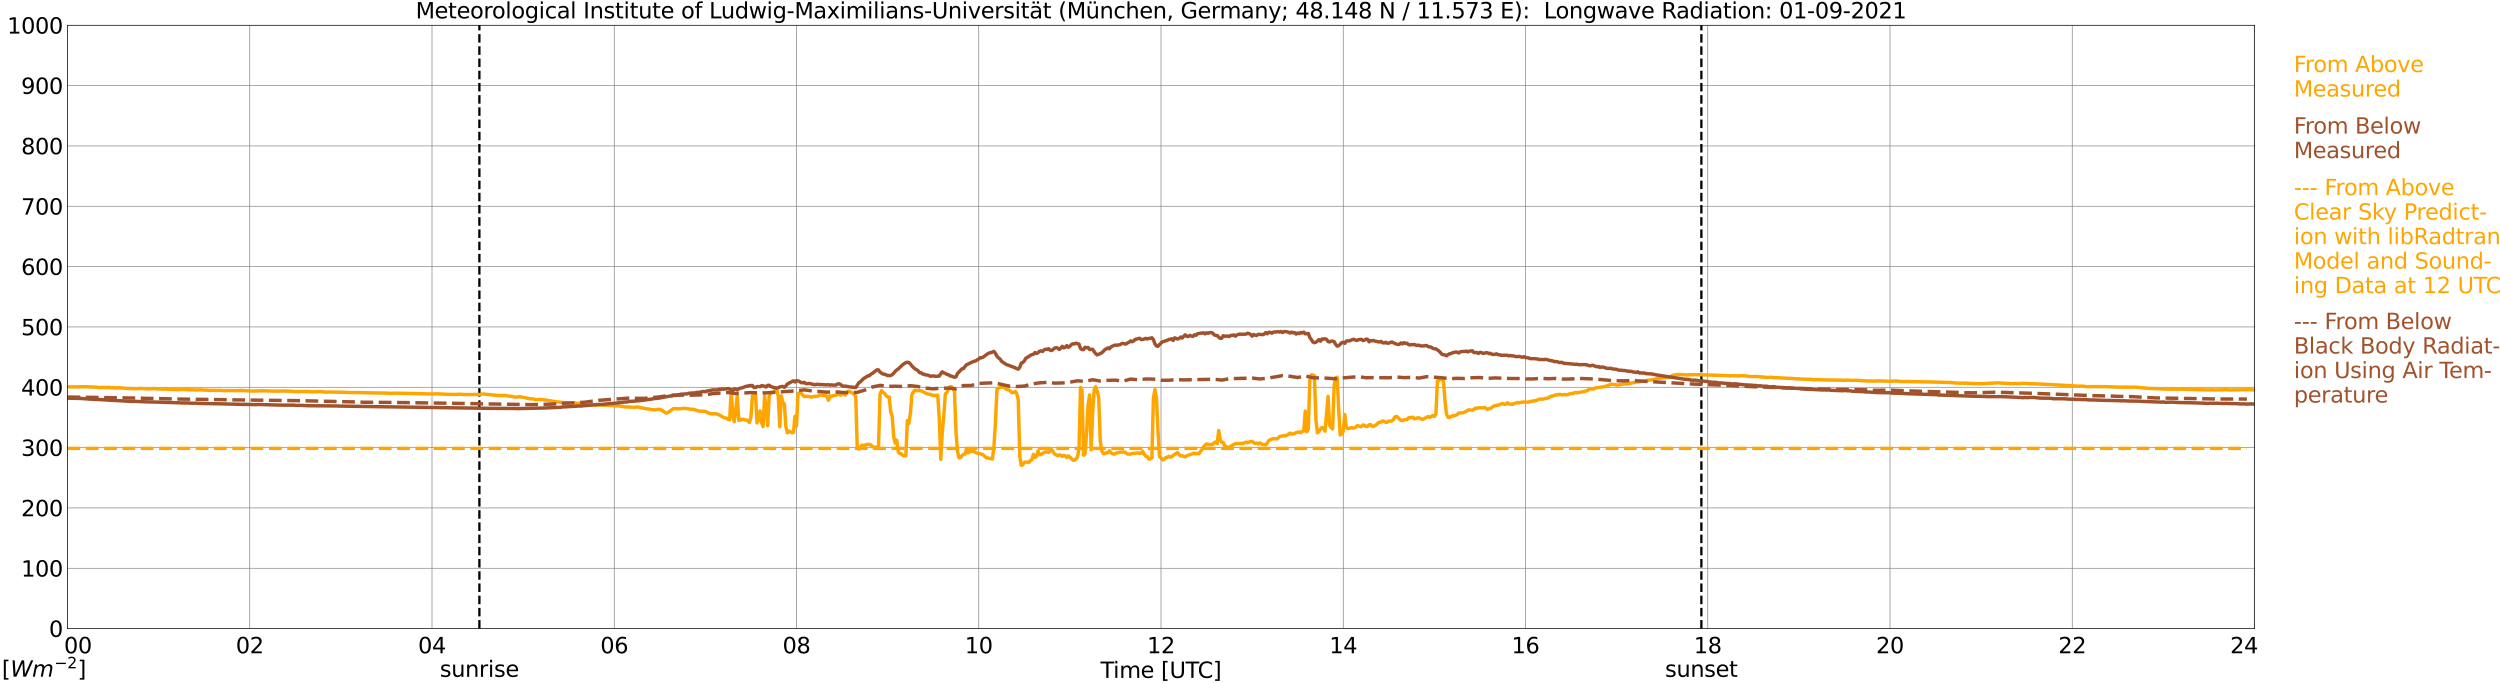 <?xml version="1.0" encoding="utf-8" standalone="no"?>
<!DOCTYPE svg PUBLIC "-//W3C//DTD SVG 1.1//EN"
  "http://www.w3.org/Graphics/SVG/1.1/DTD/svg11.dtd">
<svg xmlns:xlink="http://www.w3.org/1999/xlink" width="1085.4pt" height="296.64pt" viewBox="0 0 1085.4 296.64" xmlns="http://www.w3.org/2000/svg" version="1.1">
 <defs>
  <style type="text/css">*{stroke-linejoin: round; stroke-linecap: butt}</style>
 </defs>
 <g id="figure_1">
  <g id="patch_1">
   <path d="M 0 296.64 
L 1085.4 296.64 
L 1085.4 0 
L 0 0 
z
" style="fill: #ffffff"/>
  </g>
  <g id="axes_1">
   <g id="patch_2">
    <path d="M 29.306 272.909 
L 978.814 272.909 
L 978.814 10.976 
L 29.306 10.976 
z
" style="fill: #ffffff"/>
   </g>
   <g id="patch_3">
    <path d="M 978.814 272.909 
L 978.814 272.909 
L 978.814 10.976 
L 978.814 10.976 
z
" clip-path="url(#p3ba4305e7b)" style="fill: #d3d3d3; opacity: 0.25; stroke: #d3d3d3; stroke-linejoin: miter"/>
   </g>
   <g id="matplotlib.axis_1">
    <g id="xtick_1">
     <g id="line2d_1">
      <path d="M 29.306 272.909 
L 29.306 10.976 
" clip-path="url(#p3ba4305e7b)" style="fill: none; stroke: #808080; stroke-width: 0.3; stroke-linecap: square"/>
     </g>
     <g id="line2d_2"/>
     <g id="text_1">
      <!--    00 -->
      <g transform="translate(18.733 283.627) scale(0.095 -0.095)">
       <defs>
        <path id="DejaVuSans-20" transform="scale(0.016)"/>
        <path id="DejaVuSans-30" d="M 2034 4250 
Q 1547 4250 1301 3770 
Q 1056 3291 1056 2328 
Q 1056 1369 1301 889 
Q 1547 409 2034 409 
Q 2525 409 2770 889 
Q 3016 1369 3016 2328 
Q 3016 3291 2770 3770 
Q 2525 4250 2034 4250 
z
M 2034 4750 
Q 2819 4750 3233 4129 
Q 3647 3509 3647 2328 
Q 3647 1150 3233 529 
Q 2819 -91 2034 -91 
Q 1250 -91 836 529 
Q 422 1150 422 2328 
Q 422 3509 836 4129 
Q 1250 4750 2034 4750 
z
" transform="scale(0.016)"/>
       </defs>
       <use xlink:href="#DejaVuSans-20"/>
       <use xlink:href="#DejaVuSans-20" transform="translate(31.787 0)"/>
       <use xlink:href="#DejaVuSans-20" transform="translate(63.574 0)"/>
       <use xlink:href="#DejaVuSans-30" transform="translate(95.361 0)"/>
       <use xlink:href="#DejaVuSans-30" transform="translate(158.984 0)"/>
      </g>
     </g>
    </g>
    <g id="xtick_2">
     <g id="line2d_3">
      <path d="M 108.431 272.909 
L 108.431 10.976 
" clip-path="url(#p3ba4305e7b)" style="fill: none; stroke: #808080; stroke-width: 0.3; stroke-linecap: square"/>
     </g>
     <g id="line2d_4"/>
     <g id="text_2">
      <!-- 02 -->
      <g transform="translate(102.387 283.627) scale(0.095 -0.095)">
       <defs>
        <path id="DejaVuSans-32" d="M 1228 531 
L 3431 531 
L 3431 0 
L 469 0 
L 469 531 
Q 828 903 1448 1529 
Q 2069 2156 2228 2338 
Q 2531 2678 2651 2914 
Q 2772 3150 2772 3378 
Q 2772 3750 2511 3984 
Q 2250 4219 1831 4219 
Q 1534 4219 1204 4116 
Q 875 4013 500 3803 
L 500 4441 
Q 881 4594 1212 4672 
Q 1544 4750 1819 4750 
Q 2544 4750 2975 4387 
Q 3406 4025 3406 3419 
Q 3406 3131 3298 2873 
Q 3191 2616 2906 2266 
Q 2828 2175 2409 1742 
Q 1991 1309 1228 531 
z
" transform="scale(0.016)"/>
       </defs>
       <use xlink:href="#DejaVuSans-30"/>
       <use xlink:href="#DejaVuSans-32" transform="translate(63.623 0)"/>
      </g>
     </g>
    </g>
    <g id="xtick_3">
     <g id="line2d_5">
      <path d="M 187.557 272.909 
L 187.557 10.976 
" clip-path="url(#p3ba4305e7b)" style="fill: none; stroke: #808080; stroke-width: 0.3; stroke-linecap: square"/>
     </g>
     <g id="line2d_6"/>
     <g id="text_3">
      <!-- 04 -->
      <g transform="translate(181.513 283.627) scale(0.095 -0.095)">
       <defs>
        <path id="DejaVuSans-34" d="M 2419 4116 
L 825 1625 
L 2419 1625 
L 2419 4116 
z
M 2253 4666 
L 3047 4666 
L 3047 1625 
L 3713 1625 
L 3713 1100 
L 3047 1100 
L 3047 0 
L 2419 0 
L 2419 1100 
L 313 1100 
L 313 1709 
L 2253 4666 
z
" transform="scale(0.016)"/>
       </defs>
       <use xlink:href="#DejaVuSans-30"/>
       <use xlink:href="#DejaVuSans-34" transform="translate(63.623 0)"/>
      </g>
     </g>
    </g>
    <g id="xtick_4">
     <g id="line2d_7">
      <path d="M 266.683 272.909 
L 266.683 10.976 
" clip-path="url(#p3ba4305e7b)" style="fill: none; stroke: #808080; stroke-width: 0.3; stroke-linecap: square"/>
     </g>
     <g id="line2d_8"/>
     <g id="text_4">
      <!-- 06 -->
      <g transform="translate(260.638 283.627) scale(0.095 -0.095)">
       <defs>
        <path id="DejaVuSans-36" d="M 2113 2584 
Q 1688 2584 1439 2293 
Q 1191 2003 1191 1497 
Q 1191 994 1439 701 
Q 1688 409 2113 409 
Q 2538 409 2786 701 
Q 3034 994 3034 1497 
Q 3034 2003 2786 2293 
Q 2538 2584 2113 2584 
z
M 3366 4563 
L 3366 3988 
Q 3128 4100 2886 4159 
Q 2644 4219 2406 4219 
Q 1781 4219 1451 3797 
Q 1122 3375 1075 2522 
Q 1259 2794 1537 2939 
Q 1816 3084 2150 3084 
Q 2853 3084 3261 2657 
Q 3669 2231 3669 1497 
Q 3669 778 3244 343 
Q 2819 -91 2113 -91 
Q 1303 -91 875 529 
Q 447 1150 447 2328 
Q 447 3434 972 4092 
Q 1497 4750 2381 4750 
Q 2619 4750 2861 4703 
Q 3103 4656 3366 4563 
z
" transform="scale(0.016)"/>
       </defs>
       <use xlink:href="#DejaVuSans-30"/>
       <use xlink:href="#DejaVuSans-36" transform="translate(63.623 0)"/>
      </g>
     </g>
    </g>
    <g id="xtick_5">
     <g id="line2d_9">
      <path d="M 345.808 272.909 
L 345.808 10.976 
" clip-path="url(#p3ba4305e7b)" style="fill: none; stroke: #808080; stroke-width: 0.3; stroke-linecap: square"/>
     </g>
     <g id="line2d_10"/>
     <g id="text_5">
      <!-- 08 -->
      <g transform="translate(339.764 283.627) scale(0.095 -0.095)">
       <defs>
        <path id="DejaVuSans-38" d="M 2034 2216 
Q 1584 2216 1326 1975 
Q 1069 1734 1069 1313 
Q 1069 891 1326 650 
Q 1584 409 2034 409 
Q 2484 409 2743 651 
Q 3003 894 3003 1313 
Q 3003 1734 2745 1975 
Q 2488 2216 2034 2216 
z
M 1403 2484 
Q 997 2584 770 2862 
Q 544 3141 544 3541 
Q 544 4100 942 4425 
Q 1341 4750 2034 4750 
Q 2731 4750 3128 4425 
Q 3525 4100 3525 3541 
Q 3525 3141 3298 2862 
Q 3072 2584 2669 2484 
Q 3125 2378 3379 2068 
Q 3634 1759 3634 1313 
Q 3634 634 3220 271 
Q 2806 -91 2034 -91 
Q 1263 -91 848 271 
Q 434 634 434 1313 
Q 434 1759 690 2068 
Q 947 2378 1403 2484 
z
M 1172 3481 
Q 1172 3119 1398 2916 
Q 1625 2713 2034 2713 
Q 2441 2713 2670 2916 
Q 2900 3119 2900 3481 
Q 2900 3844 2670 4047 
Q 2441 4250 2034 4250 
Q 1625 4250 1398 4047 
Q 1172 3844 1172 3481 
z
" transform="scale(0.016)"/>
       </defs>
       <use xlink:href="#DejaVuSans-30"/>
       <use xlink:href="#DejaVuSans-38" transform="translate(63.623 0)"/>
      </g>
     </g>
    </g>
    <g id="xtick_6">
     <g id="line2d_11">
      <path d="M 424.934 272.909 
L 424.934 10.976 
" clip-path="url(#p3ba4305e7b)" style="fill: none; stroke: #808080; stroke-width: 0.3; stroke-linecap: square"/>
     </g>
     <g id="line2d_12"/>
     <g id="text_6">
      <!-- 10 -->
      <g transform="translate(418.89 283.627) scale(0.095 -0.095)">
       <defs>
        <path id="DejaVuSans-31" d="M 794 531 
L 1825 531 
L 1825 4091 
L 703 3866 
L 703 4441 
L 1819 4666 
L 2450 4666 
L 2450 531 
L 3481 531 
L 3481 0 
L 794 0 
L 794 531 
z
" transform="scale(0.016)"/>
       </defs>
       <use xlink:href="#DejaVuSans-31"/>
       <use xlink:href="#DejaVuSans-30" transform="translate(63.623 0)"/>
      </g>
     </g>
    </g>
    <g id="xtick_7">
     <g id="line2d_13">
      <path d="M 504.06 272.909 
L 504.06 10.976 
" clip-path="url(#p3ba4305e7b)" style="fill: none; stroke: #808080; stroke-width: 0.3; stroke-linecap: square"/>
     </g>
     <g id="line2d_14"/>
     <g id="text_7">
      <!-- 12 -->
      <g transform="translate(498.015 283.627) scale(0.095 -0.095)">
       <use xlink:href="#DejaVuSans-31"/>
       <use xlink:href="#DejaVuSans-32" transform="translate(63.623 0)"/>
      </g>
     </g>
    </g>
    <g id="xtick_8">
     <g id="line2d_15">
      <path d="M 583.185 272.909 
L 583.185 10.976 
" clip-path="url(#p3ba4305e7b)" style="fill: none; stroke: #808080; stroke-width: 0.3; stroke-linecap: square"/>
     </g>
     <g id="line2d_16"/>
     <g id="text_8">
      <!-- 14 -->
      <g transform="translate(577.141 283.627) scale(0.095 -0.095)">
       <use xlink:href="#DejaVuSans-31"/>
       <use xlink:href="#DejaVuSans-34" transform="translate(63.623 0)"/>
      </g>
     </g>
    </g>
    <g id="xtick_9">
     <g id="line2d_17">
      <path d="M 662.311 272.909 
L 662.311 10.976 
" clip-path="url(#p3ba4305e7b)" style="fill: none; stroke: #808080; stroke-width: 0.3; stroke-linecap: square"/>
     </g>
     <g id="line2d_18"/>
     <g id="text_9">
      <!-- 16 -->
      <g transform="translate(656.267 283.627) scale(0.095 -0.095)">
       <use xlink:href="#DejaVuSans-31"/>
       <use xlink:href="#DejaVuSans-36" transform="translate(63.623 0)"/>
      </g>
     </g>
    </g>
    <g id="xtick_10">
     <g id="line2d_19">
      <path d="M 741.437 272.909 
L 741.437 10.976 
" clip-path="url(#p3ba4305e7b)" style="fill: none; stroke: #808080; stroke-width: 0.3; stroke-linecap: square"/>
     </g>
     <g id="line2d_20"/>
     <g id="text_10">
      <!-- 18 -->
      <g transform="translate(735.392 283.627) scale(0.095 -0.095)">
       <use xlink:href="#DejaVuSans-31"/>
       <use xlink:href="#DejaVuSans-38" transform="translate(63.623 0)"/>
      </g>
     </g>
    </g>
    <g id="xtick_11">
     <g id="line2d_21">
      <path d="M 820.562 272.909 
L 820.562 10.976 
" clip-path="url(#p3ba4305e7b)" style="fill: none; stroke: #808080; stroke-width: 0.3; stroke-linecap: square"/>
     </g>
     <g id="line2d_22"/>
     <g id="text_11">
      <!-- 20 -->
      <g transform="translate(814.518 283.627) scale(0.095 -0.095)">
       <use xlink:href="#DejaVuSans-32"/>
       <use xlink:href="#DejaVuSans-30" transform="translate(63.623 0)"/>
      </g>
     </g>
    </g>
    <g id="xtick_12">
     <g id="line2d_23">
      <path d="M 899.688 272.909 
L 899.688 10.976 
" clip-path="url(#p3ba4305e7b)" style="fill: none; stroke: #808080; stroke-width: 0.3; stroke-linecap: square"/>
     </g>
     <g id="line2d_24"/>
     <g id="text_12">
      <!-- 22 -->
      <g transform="translate(893.644 283.627) scale(0.095 -0.095)">
       <use xlink:href="#DejaVuSans-32"/>
       <use xlink:href="#DejaVuSans-32" transform="translate(63.623 0)"/>
      </g>
     </g>
    </g>
    <g id="xtick_13">
     <g id="line2d_25">
      <path d="M 978.814 272.909 
L 978.814 10.976 
" clip-path="url(#p3ba4305e7b)" style="fill: none; stroke: #808080; stroke-width: 0.3; stroke-linecap: square"/>
     </g>
     <g id="line2d_26"/>
     <g id="text_13">
      <!-- 24    -->
      <g transform="translate(968.241 283.627) scale(0.095 -0.095)">
       <use xlink:href="#DejaVuSans-32"/>
       <use xlink:href="#DejaVuSans-34" transform="translate(63.623 0)"/>
       <use xlink:href="#DejaVuSans-20" transform="translate(127.246 0)"/>
       <use xlink:href="#DejaVuSans-20" transform="translate(159.033 0)"/>
       <use xlink:href="#DejaVuSans-20" transform="translate(190.82 0)"/>
      </g>
     </g>
    </g>
    <g id="text_14">
     <!-- Time [UTC] -->
     <g transform="translate(477.806 294.322) scale(0.095 -0.095)">
      <defs>
       <path id="DejaVuSans-54" d="M -19 4666 
L 3928 4666 
L 3928 4134 
L 2272 4134 
L 2272 0 
L 1638 0 
L 1638 4134 
L -19 4134 
L -19 4666 
z
" transform="scale(0.016)"/>
       <path id="DejaVuSans-69" d="M 603 3500 
L 1178 3500 
L 1178 0 
L 603 0 
L 603 3500 
z
M 603 4863 
L 1178 4863 
L 1178 4134 
L 603 4134 
L 603 4863 
z
" transform="scale(0.016)"/>
       <path id="DejaVuSans-6d" d="M 3328 2828 
Q 3544 3216 3844 3400 
Q 4144 3584 4550 3584 
Q 5097 3584 5394 3201 
Q 5691 2819 5691 2113 
L 5691 0 
L 5113 0 
L 5113 2094 
Q 5113 2597 4934 2840 
Q 4756 3084 4391 3084 
Q 3944 3084 3684 2787 
Q 3425 2491 3425 1978 
L 3425 0 
L 2847 0 
L 2847 2094 
Q 2847 2600 2669 2842 
Q 2491 3084 2119 3084 
Q 1678 3084 1418 2786 
Q 1159 2488 1159 1978 
L 1159 0 
L 581 0 
L 581 3500 
L 1159 3500 
L 1159 2956 
Q 1356 3278 1631 3431 
Q 1906 3584 2284 3584 
Q 2666 3584 2933 3390 
Q 3200 3197 3328 2828 
z
" transform="scale(0.016)"/>
       <path id="DejaVuSans-65" d="M 3597 1894 
L 3597 1613 
L 953 1613 
Q 991 1019 1311 708 
Q 1631 397 2203 397 
Q 2534 397 2845 478 
Q 3156 559 3463 722 
L 3463 178 
Q 3153 47 2828 -22 
Q 2503 -91 2169 -91 
Q 1331 -91 842 396 
Q 353 884 353 1716 
Q 353 2575 817 3079 
Q 1281 3584 2069 3584 
Q 2775 3584 3186 3129 
Q 3597 2675 3597 1894 
z
M 3022 2063 
Q 3016 2534 2758 2815 
Q 2500 3097 2075 3097 
Q 1594 3097 1305 2825 
Q 1016 2553 972 2059 
L 3022 2063 
z
" transform="scale(0.016)"/>
       <path id="DejaVuSans-5b" d="M 550 4863 
L 1875 4863 
L 1875 4416 
L 1125 4416 
L 1125 -397 
L 1875 -397 
L 1875 -844 
L 550 -844 
L 550 4863 
z
" transform="scale(0.016)"/>
       <path id="DejaVuSans-55" d="M 556 4666 
L 1191 4666 
L 1191 1831 
Q 1191 1081 1462 751 
Q 1734 422 2344 422 
Q 2950 422 3222 751 
Q 3494 1081 3494 1831 
L 3494 4666 
L 4128 4666 
L 4128 1753 
Q 4128 841 3676 375 
Q 3225 -91 2344 -91 
Q 1459 -91 1007 375 
Q 556 841 556 1753 
L 556 4666 
z
" transform="scale(0.016)"/>
       <path id="DejaVuSans-43" d="M 4122 4306 
L 4122 3641 
Q 3803 3938 3442 4084 
Q 3081 4231 2675 4231 
Q 1875 4231 1450 3742 
Q 1025 3253 1025 2328 
Q 1025 1406 1450 917 
Q 1875 428 2675 428 
Q 3081 428 3442 575 
Q 3803 722 4122 1019 
L 4122 359 
Q 3791 134 3420 21 
Q 3050 -91 2638 -91 
Q 1578 -91 968 557 
Q 359 1206 359 2328 
Q 359 3453 968 4101 
Q 1578 4750 2638 4750 
Q 3056 4750 3426 4639 
Q 3797 4528 4122 4306 
z
" transform="scale(0.016)"/>
       <path id="DejaVuSans-5d" d="M 1947 4863 
L 1947 -844 
L 622 -844 
L 622 -397 
L 1369 -397 
L 1369 4416 
L 622 4416 
L 622 4863 
L 1947 4863 
z
" transform="scale(0.016)"/>
      </defs>
      <use xlink:href="#DejaVuSans-54"/>
      <use xlink:href="#DejaVuSans-69" transform="translate(57.959 0)"/>
      <use xlink:href="#DejaVuSans-6d" transform="translate(85.742 0)"/>
      <use xlink:href="#DejaVuSans-65" transform="translate(183.154 0)"/>
      <use xlink:href="#DejaVuSans-20" transform="translate(244.678 0)"/>
      <use xlink:href="#DejaVuSans-5b" transform="translate(276.465 0)"/>
      <use xlink:href="#DejaVuSans-55" transform="translate(315.479 0)"/>
      <use xlink:href="#DejaVuSans-54" transform="translate(388.672 0)"/>
      <use xlink:href="#DejaVuSans-43" transform="translate(443.881 0)"/>
      <use xlink:href="#DejaVuSans-5d" transform="translate(513.705 0)"/>
     </g>
    </g>
   </g>
   <g id="matplotlib.axis_2">
    <g id="ytick_1">
     <g id="line2d_27">
      <path d="M 29.306 272.909 
L 978.814 272.909 
" clip-path="url(#p3ba4305e7b)" style="fill: none; stroke: #808080; stroke-width: 0.3; stroke-linecap: square"/>
     </g>
     <g id="line2d_28"/>
     <g id="text_15">
      <!-- 0 -->
      <g transform="translate(21.261 276.518) scale(0.095 -0.095)">
       <use xlink:href="#DejaVuSans-30"/>
      </g>
     </g>
    </g>
    <g id="ytick_2">
     <g id="line2d_29">
      <path d="M 29.306 246.715 
L 978.814 246.715 
" clip-path="url(#p3ba4305e7b)" style="fill: none; stroke: #808080; stroke-width: 0.3; stroke-linecap: square"/>
     </g>
     <g id="line2d_30"/>
     <g id="text_16">
      <!-- 100 -->
      <g transform="translate(9.173 250.325) scale(0.095 -0.095)">
       <use xlink:href="#DejaVuSans-31"/>
       <use xlink:href="#DejaVuSans-30" transform="translate(63.623 0)"/>
       <use xlink:href="#DejaVuSans-30" transform="translate(127.246 0)"/>
      </g>
     </g>
    </g>
    <g id="ytick_3">
     <g id="line2d_31">
      <path d="M 29.306 220.522 
L 978.814 220.522 
" clip-path="url(#p3ba4305e7b)" style="fill: none; stroke: #808080; stroke-width: 0.3; stroke-linecap: square"/>
     </g>
     <g id="line2d_32"/>
     <g id="text_17">
      <!-- 200 -->
      <g transform="translate(9.173 224.131) scale(0.095 -0.095)">
       <use xlink:href="#DejaVuSans-32"/>
       <use xlink:href="#DejaVuSans-30" transform="translate(63.623 0)"/>
       <use xlink:href="#DejaVuSans-30" transform="translate(127.246 0)"/>
      </g>
     </g>
    </g>
    <g id="ytick_4">
     <g id="line2d_33">
      <path d="M 29.306 194.329 
L 978.814 194.329 
" clip-path="url(#p3ba4305e7b)" style="fill: none; stroke: #808080; stroke-width: 0.3; stroke-linecap: square"/>
     </g>
     <g id="line2d_34"/>
     <g id="text_18">
      <!-- 300 -->
      <g transform="translate(9.173 197.938) scale(0.095 -0.095)">
       <defs>
        <path id="DejaVuSans-33" d="M 2597 2516 
Q 3050 2419 3304 2112 
Q 3559 1806 3559 1356 
Q 3559 666 3084 287 
Q 2609 -91 1734 -91 
Q 1441 -91 1130 -33 
Q 819 25 488 141 
L 488 750 
Q 750 597 1062 519 
Q 1375 441 1716 441 
Q 2309 441 2620 675 
Q 2931 909 2931 1356 
Q 2931 1769 2642 2001 
Q 2353 2234 1838 2234 
L 1294 2234 
L 1294 2753 
L 1863 2753 
Q 2328 2753 2575 2939 
Q 2822 3125 2822 3475 
Q 2822 3834 2567 4026 
Q 2313 4219 1838 4219 
Q 1578 4219 1281 4162 
Q 984 4106 628 3988 
L 628 4550 
Q 988 4650 1302 4700 
Q 1616 4750 1894 4750 
Q 2613 4750 3031 4423 
Q 3450 4097 3450 3541 
Q 3450 3153 3228 2886 
Q 3006 2619 2597 2516 
z
" transform="scale(0.016)"/>
       </defs>
       <use xlink:href="#DejaVuSans-33"/>
       <use xlink:href="#DejaVuSans-30" transform="translate(63.623 0)"/>
       <use xlink:href="#DejaVuSans-30" transform="translate(127.246 0)"/>
      </g>
     </g>
    </g>
    <g id="ytick_5">
     <g id="line2d_35">
      <path d="M 29.306 168.136 
L 978.814 168.136 
" clip-path="url(#p3ba4305e7b)" style="fill: none; stroke: #808080; stroke-width: 0.3; stroke-linecap: square"/>
     </g>
     <g id="line2d_36"/>
     <g id="text_19">
      <!-- 400 -->
      <g transform="translate(9.173 171.745) scale(0.095 -0.095)">
       <use xlink:href="#DejaVuSans-34"/>
       <use xlink:href="#DejaVuSans-30" transform="translate(63.623 0)"/>
       <use xlink:href="#DejaVuSans-30" transform="translate(127.246 0)"/>
      </g>
     </g>
    </g>
    <g id="ytick_6">
     <g id="line2d_37">
      <path d="M 29.306 141.942 
L 978.814 141.942 
" clip-path="url(#p3ba4305e7b)" style="fill: none; stroke: #808080; stroke-width: 0.3; stroke-linecap: square"/>
     </g>
     <g id="line2d_38"/>
     <g id="text_20">
      <!-- 500 -->
      <g transform="translate(9.173 145.551) scale(0.095 -0.095)">
       <defs>
        <path id="DejaVuSans-35" d="M 691 4666 
L 3169 4666 
L 3169 4134 
L 1269 4134 
L 1269 2991 
Q 1406 3038 1543 3061 
Q 1681 3084 1819 3084 
Q 2600 3084 3056 2656 
Q 3513 2228 3513 1497 
Q 3513 744 3044 326 
Q 2575 -91 1722 -91 
Q 1428 -91 1123 -41 
Q 819 9 494 109 
L 494 744 
Q 775 591 1075 516 
Q 1375 441 1709 441 
Q 2250 441 2565 725 
Q 2881 1009 2881 1497 
Q 2881 1984 2565 2268 
Q 2250 2553 1709 2553 
Q 1456 2553 1204 2497 
Q 953 2441 691 2322 
L 691 4666 
z
" transform="scale(0.016)"/>
       </defs>
       <use xlink:href="#DejaVuSans-35"/>
       <use xlink:href="#DejaVuSans-30" transform="translate(63.623 0)"/>
       <use xlink:href="#DejaVuSans-30" transform="translate(127.246 0)"/>
      </g>
     </g>
    </g>
    <g id="ytick_7">
     <g id="line2d_39">
      <path d="M 29.306 115.749 
L 978.814 115.749 
" clip-path="url(#p3ba4305e7b)" style="fill: none; stroke: #808080; stroke-width: 0.3; stroke-linecap: square"/>
     </g>
     <g id="line2d_40"/>
     <g id="text_21">
      <!-- 600 -->
      <g transform="translate(9.173 119.358) scale(0.095 -0.095)">
       <use xlink:href="#DejaVuSans-36"/>
       <use xlink:href="#DejaVuSans-30" transform="translate(63.623 0)"/>
       <use xlink:href="#DejaVuSans-30" transform="translate(127.246 0)"/>
      </g>
     </g>
    </g>
    <g id="ytick_8">
     <g id="line2d_41">
      <path d="M 29.306 89.556 
L 978.814 89.556 
" clip-path="url(#p3ba4305e7b)" style="fill: none; stroke: #808080; stroke-width: 0.3; stroke-linecap: square"/>
     </g>
     <g id="line2d_42"/>
     <g id="text_22">
      <!-- 700 -->
      <g transform="translate(9.173 93.165) scale(0.095 -0.095)">
       <defs>
        <path id="DejaVuSans-37" d="M 525 4666 
L 3525 4666 
L 3525 4397 
L 1831 0 
L 1172 0 
L 2766 4134 
L 525 4134 
L 525 4666 
z
" transform="scale(0.016)"/>
       </defs>
       <use xlink:href="#DejaVuSans-37"/>
       <use xlink:href="#DejaVuSans-30" transform="translate(63.623 0)"/>
       <use xlink:href="#DejaVuSans-30" transform="translate(127.246 0)"/>
      </g>
     </g>
    </g>
    <g id="ytick_9">
     <g id="line2d_43">
      <path d="M 29.306 63.362 
L 978.814 63.362 
" clip-path="url(#p3ba4305e7b)" style="fill: none; stroke: #808080; stroke-width: 0.3; stroke-linecap: square"/>
     </g>
     <g id="line2d_44"/>
     <g id="text_23">
      <!-- 800 -->
      <g transform="translate(9.173 66.972) scale(0.095 -0.095)">
       <use xlink:href="#DejaVuSans-38"/>
       <use xlink:href="#DejaVuSans-30" transform="translate(63.623 0)"/>
       <use xlink:href="#DejaVuSans-30" transform="translate(127.246 0)"/>
      </g>
     </g>
    </g>
    <g id="ytick_10">
     <g id="line2d_45">
      <path d="M 29.306 37.169 
L 978.814 37.169 
" clip-path="url(#p3ba4305e7b)" style="fill: none; stroke: #808080; stroke-width: 0.3; stroke-linecap: square"/>
     </g>
     <g id="line2d_46"/>
     <g id="text_24">
      <!-- 900 -->
      <g transform="translate(9.173 40.778) scale(0.095 -0.095)">
       <defs>
        <path id="DejaVuSans-39" d="M 703 97 
L 703 672 
Q 941 559 1184 500 
Q 1428 441 1663 441 
Q 2288 441 2617 861 
Q 2947 1281 2994 2138 
Q 2813 1869 2534 1725 
Q 2256 1581 1919 1581 
Q 1219 1581 811 2004 
Q 403 2428 403 3163 
Q 403 3881 828 4315 
Q 1253 4750 1959 4750 
Q 2769 4750 3195 4129 
Q 3622 3509 3622 2328 
Q 3622 1225 3098 567 
Q 2575 -91 1691 -91 
Q 1453 -91 1209 -44 
Q 966 3 703 97 
z
M 1959 2075 
Q 2384 2075 2632 2365 
Q 2881 2656 2881 3163 
Q 2881 3666 2632 3958 
Q 2384 4250 1959 4250 
Q 1534 4250 1286 3958 
Q 1038 3666 1038 3163 
Q 1038 2656 1286 2365 
Q 1534 2075 1959 2075 
z
" transform="scale(0.016)"/>
       </defs>
       <use xlink:href="#DejaVuSans-39"/>
       <use xlink:href="#DejaVuSans-30" transform="translate(63.623 0)"/>
       <use xlink:href="#DejaVuSans-30" transform="translate(127.246 0)"/>
      </g>
     </g>
    </g>
    <g id="ytick_11">
     <g id="line2d_47">
      <path d="M 29.306 10.976 
L 978.814 10.976 
" clip-path="url(#p3ba4305e7b)" style="fill: none; stroke: #808080; stroke-width: 0.3; stroke-linecap: square"/>
     </g>
     <g id="line2d_48"/>
     <g id="text_25">
      <!-- 1000 -->
      <g transform="translate(3.128 14.585) scale(0.095 -0.095)">
       <use xlink:href="#DejaVuSans-31"/>
       <use xlink:href="#DejaVuSans-30" transform="translate(63.623 0)"/>
       <use xlink:href="#DejaVuSans-30" transform="translate(127.246 0)"/>
       <use xlink:href="#DejaVuSans-30" transform="translate(190.869 0)"/>
      </g>
     </g>
    </g>
   </g>
   <g id="line2d_49">
    <path d="M 208.13 272.909 
L 208.13 10.976 
" clip-path="url(#p3ba4305e7b)" style="fill: none; stroke-dasharray: 3.7,1.6; stroke-dashoffset: 0; stroke: #000000"/>
   </g>
   <g id="line2d_50">
    <path d="M 738.667 272.909 
L 738.667 10.976 
" clip-path="url(#p3ba4305e7b)" style="fill: none; stroke-dasharray: 3.7,1.6; stroke-dashoffset: 0; stroke: #000000"/>
   </g>
   <g id="line2d_51">
    <path d="M 29.306 167.876 
L 30.625 167.994 
L 37.218 167.887 
L 39.856 168.036 
L 41.834 168.07 
L 42.493 168.227 
L 47.768 168.212 
L 48.428 168.34 
L 49.747 168.369 
L 50.406 168.429 
L 51.725 168.34 
L 53.703 168.531 
L 55.022 168.665 
L 59.637 168.767 
L 60.956 168.638 
L 62.275 168.741 
L 64.912 168.877 
L 66.89 168.675 
L 68.209 168.864 
L 69.528 168.877 
L 70.847 168.989 
L 72.166 168.908 
L 72.825 169.026 
L 74.144 169.065 
L 77.441 169.152 
L 78.1 169.162 
L 78.759 169.052 
L 82.056 169.238 
L 84.034 169.236 
L 84.694 169.335 
L 87.331 169.238 
L 89.309 169.409 
L 89.969 169.367 
L 90.628 169.49 
L 93.266 169.469 
L 93.925 169.553 
L 95.244 169.443 
L 97.222 169.621 
L 99.2 169.553 
L 102.497 169.626 
L 104.475 169.513 
L 107.772 169.686 
L 109.091 169.791 
L 114.366 169.655 
L 116.344 169.739 
L 118.322 169.796 
L 120.96 169.825 
L 122.938 169.752 
L 126.894 169.883 
L 128.213 170.014 
L 133.488 169.99 
L 135.466 170.1 
L 138.104 170.069 
L 138.763 169.987 
L 140.741 170.155 
L 141.4 170.244 
L 142.719 170.179 
L 149.313 170.325 
L 152.61 170.456 
L 154.588 170.422 
L 158.544 170.511 
L 168.435 170.682 
L 169.754 170.807 
L 171.073 170.689 
L 182.282 170.902 
L 184.92 170.988 
L 186.238 171.001 
L 187.557 171.038 
L 190.195 170.98 
L 192.173 171.106 
L 195.47 171.237 
L 197.448 171.253 
L 200.085 171.15 
L 201.404 171.3 
L 208.657 171.25 
L 209.317 171.061 
L 210.635 171.135 
L 215.91 171.674 
L 217.889 171.742 
L 219.207 171.666 
L 221.186 172.041 
L 222.504 172.106 
L 223.164 172.342 
L 223.823 172.426 
L 224.482 172.395 
L 225.142 172.222 
L 225.801 172.253 
L 227.12 172.518 
L 230.417 173.18 
L 231.076 173.141 
L 232.395 173.455 
L 234.373 173.442 
L 235.033 173.398 
L 241.626 174.461 
L 244.264 174.742 
L 245.583 174.865 
L 246.242 174.867 
L 247.561 175.056 
L 248.88 175.022 
L 250.198 175.069 
L 254.155 175.428 
L 256.133 175.645 
L 257.451 175.713 
L 258.77 175.946 
L 260.748 175.802 
L 261.408 175.794 
L 262.067 175.978 
L 264.705 175.957 
L 266.683 176.195 
L 268.661 176.232 
L 271.298 176.659 
L 273.277 176.677 
L 273.936 176.792 
L 274.595 176.771 
L 275.255 176.874 
L 276.573 176.656 
L 281.189 177.573 
L 281.849 177.597 
L 282.508 177.793 
L 284.486 177.961 
L 285.805 177.72 
L 286.464 177.746 
L 287.124 177.995 
L 289.102 179.265 
L 289.761 179.283 
L 291.08 178.306 
L 292.399 177.413 
L 295.036 177.494 
L 296.355 177.348 
L 297.014 177.274 
L 300.311 177.688 
L 300.971 177.686 
L 302.289 178.097 
L 303.608 178.519 
L 305.586 178.547 
L 306.246 178.631 
L 307.564 179.312 
L 308.883 179.661 
L 310.861 179.637 
L 312.18 180.072 
L 314.158 181.261 
L 314.818 181.492 
L 315.477 181.547 
L 316.136 182.052 
L 316.796 182.275 
L 317.455 169.322 
L 318.114 179.951 
L 318.774 183.058 
L 319.433 178.147 
L 320.093 171.517 
L 320.752 182.474 
L 321.411 182.366 
L 322.071 182.076 
L 322.73 182.002 
L 323.39 182.29 
L 324.049 182.361 
L 324.708 182.649 
L 325.368 183.443 
L 326.027 181.125 
L 326.686 171.761 
L 327.346 170.729 
L 328.005 171.184 
L 328.665 183.613 
L 329.324 182.322 
L 329.983 178.411 
L 330.643 183.519 
L 331.302 185.19 
L 331.961 171.81 
L 332.621 177.256 
L 333.28 184.784 
L 333.94 172.112 
L 334.599 170.587 
L 335.258 170.325 
L 335.918 170.194 
L 336.577 169.427 
L 337.236 169.23 
L 337.896 172.03 
L 338.555 185.303 
L 339.215 171.889 
L 339.874 174.778 
L 340.533 175.347 
L 341.193 185.242 
L 341.852 187.927 
L 342.512 187.128 
L 343.83 187.859 
L 344.49 187.788 
L 345.149 180.708 
L 345.808 184.96 
L 346.468 170.928 
L 347.127 170.556 
L 347.787 170.713 
L 349.105 172.122 
L 349.765 172.172 
L 350.424 172.004 
L 352.402 172.418 
L 353.721 172.036 
L 354.38 172.13 
L 355.04 172.012 
L 355.699 171.635 
L 356.359 171.528 
L 358.337 171.669 
L 358.996 172.059 
L 359.655 173.796 
L 360.315 171.839 
L 360.974 172.177 
L 361.634 171.748 
L 362.952 171.601 
L 363.612 171.19 
L 364.271 171.145 
L 364.93 171.567 
L 366.249 170.888 
L 366.909 171.533 
L 367.568 170.338 
L 368.227 169.893 
L 368.887 169.935 
L 370.865 171.085 
L 371.524 172.004 
L 372.184 194.329 
L 372.843 194.976 
L 374.162 193.284 
L 374.821 193.37 
L 375.481 193.31 
L 376.799 192.87 
L 377.459 192.92 
L 378.118 193.231 
L 378.777 193.863 
L 379.437 194.195 
L 381.415 194.051 
L 382.074 171.14 
L 382.734 169.608 
L 383.393 170.37 
L 384.053 170.765 
L 384.712 171.706 
L 385.371 172.374 
L 386.031 172.368 
L 386.69 178.702 
L 387.349 180.732 
L 388.009 189.619 
L 388.668 192.388 
L 389.328 191.102 
L 389.987 196.241 
L 390.646 196.919 
L 391.306 197.019 
L 391.965 197.75 
L 392.624 197.862 
L 393.284 197.789 
L 393.943 182.631 
L 394.603 183.807 
L 395.262 179.427 
L 395.921 171.284 
L 396.581 170.095 
L 397.24 169.354 
L 397.899 169.587 
L 399.878 169.642 
L 402.515 170.985 
L 403.175 171.116 
L 403.834 171.132 
L 404.493 171.546 
L 405.153 171.674 
L 407.131 171.63 
L 407.79 181.662 
L 408.45 199.421 
L 409.109 187.448 
L 409.768 180.415 
L 410.428 171.043 
L 411.087 170.414 
L 411.746 169.008 
L 412.406 167.902 
L 413.065 167.842 
L 413.725 168.667 
L 414.384 169.959 
L 415.043 187.212 
L 415.703 195.819 
L 416.362 198.795 
L 417.022 198.68 
L 417.681 197.813 
L 418.34 197.263 
L 419 197.139 
L 419.659 194.813 
L 420.318 196.555 
L 420.978 196.021 
L 421.637 196.076 
L 422.297 195.615 
L 422.956 196.115 
L 424.275 196.765 
L 425.593 197.008 
L 426.912 197.469 
L 427.572 198.205 
L 428.231 198.706 
L 430.869 199.266 
L 431.528 194.009 
L 432.187 183.288 
L 432.847 169.073 
L 433.506 168.468 
L 434.165 168.311 
L 434.825 167.944 
L 435.484 168.094 
L 436.144 168.358 
L 436.803 168.961 
L 438.122 169.382 
L 439.44 170.524 
L 440.1 170.441 
L 440.759 169.909 
L 441.419 170.826 
L 442.078 173.61 
L 442.737 198.158 
L 443.397 202.043 
L 444.056 201.797 
L 444.716 200.757 
L 445.375 200.581 
L 446.694 200.757 
L 447.353 199.971 
L 448.012 199.541 
L 448.672 197.273 
L 449.331 198.604 
L 449.991 198.203 
L 450.65 195.79 
L 451.309 197.451 
L 451.969 197.325 
L 452.628 196.786 
L 453.947 196.207 
L 454.606 196.202 
L 455.266 196.448 
L 455.925 195.914 
L 456.584 195.191 
L 457.903 197.145 
L 459.222 197.839 
L 459.881 197.532 
L 460.541 197.614 
L 461.2 198.106 
L 461.859 197.716 
L 462.519 197.93 
L 463.178 198.632 
L 463.838 197.933 
L 464.497 198.42 
L 465.816 199.772 
L 466.475 199.811 
L 467.134 199.269 
L 467.794 198.418 
L 468.453 194.942 
L 469.113 168.225 
L 469.772 169.354 
L 470.431 197.655 
L 471.091 196.943 
L 471.75 187.83 
L 472.409 175.708 
L 473.069 171.475 
L 473.728 195.316 
L 474.388 178.972 
L 475.047 169.238 
L 475.706 167.9 
L 476.366 169.791 
L 477.025 172.704 
L 477.685 191.571 
L 478.344 195.68 
L 479.003 196.909 
L 479.663 196.909 
L 480.322 196.545 
L 480.981 196.595 
L 481.641 195.707 
L 482.3 196.526 
L 482.96 196.974 
L 483.619 197.171 
L 484.278 196.948 
L 484.938 196.55 
L 485.597 196.587 
L 486.256 196.361 
L 488.235 196.223 
L 489.553 197.126 
L 490.872 197.153 
L 491.532 196.888 
L 494.169 196.618 
L 494.828 196.83 
L 495.488 196.736 
L 496.147 195.995 
L 496.807 197.325 
L 497.466 198.048 
L 498.125 198.224 
L 498.785 199.287 
L 499.444 199.279 
L 500.103 198.714 
L 500.763 172.824 
L 501.422 169.17 
L 502.082 172.732 
L 502.741 186.961 
L 503.4 198.26 
L 504.06 198.805 
L 504.719 199.633 
L 505.379 199.489 
L 506.038 198.706 
L 506.697 198.562 
L 507.357 198.111 
L 508.016 198.425 
L 508.675 198.376 
L 509.335 197.726 
L 510.654 196.877 
L 511.313 196.526 
L 511.972 197.375 
L 512.632 198.001 
L 513.291 197.875 
L 514.61 198.368 
L 515.269 197.86 
L 518.566 196.726 
L 519.226 197.079 
L 519.885 196.781 
L 520.544 196.998 
L 521.863 195.094 
L 522.522 194.02 
L 523.182 193.265 
L 523.841 192.744 
L 525.16 193.127 
L 526.479 192.899 
L 527.138 192.278 
L 527.797 191.856 
L 528.457 192.582 
L 529.116 186.916 
L 529.776 190.95 
L 530.435 192.024 
L 531.094 192.118 
L 531.754 193.609 
L 532.413 193.886 
L 533.073 194.47 
L 535.71 192.946 
L 536.369 192.621 
L 539.666 192.48 
L 540.985 191.992 
L 541.644 192.233 
L 542.963 191.675 
L 543.623 191.628 
L 544.282 192.194 
L 544.941 192.511 
L 545.601 192.375 
L 546.26 192.713 
L 546.919 192.312 
L 548.238 192.967 
L 549.557 193.113 
L 550.216 192.333 
L 550.876 191.209 
L 552.195 190.591 
L 553.513 190.41 
L 554.173 190.586 
L 554.832 190.321 
L 555.491 189.533 
L 557.47 189.103 
L 558.129 189.255 
L 559.448 188.545 
L 560.107 188.058 
L 560.766 188.498 
L 562.085 188.163 
L 562.745 187.83 
L 563.404 187.636 
L 564.063 187.566 
L 564.723 187.836 
L 565.382 187.223 
L 566.042 187.178 
L 566.701 178.456 
L 567.36 187.419 
L 568.02 186.272 
L 568.679 164.922 
L 569.338 162.742 
L 569.998 162.808 
L 570.657 163.104 
L 571.317 182.39 
L 571.976 187.909 
L 572.635 187.356 
L 573.295 186.329 
L 573.954 185.586 
L 574.613 185.931 
L 575.273 187.194 
L 576.592 172.091 
L 577.251 184.546 
L 577.91 185.661 
L 578.57 186.204 
L 579.229 167.499 
L 579.889 163.939 
L 580.548 163.819 
L 581.207 177.83 
L 581.867 188.828 
L 582.526 188.38 
L 583.185 187.251 
L 583.845 179.967 
L 584.504 185.596 
L 585.164 186.041 
L 585.823 185.992 
L 586.482 185.709 
L 587.801 185.824 
L 588.46 185.57 
L 589.12 184.905 
L 589.779 184.857 
L 590.439 185.237 
L 591.098 185.195 
L 591.757 184.509 
L 592.417 184.629 
L 593.076 185.169 
L 593.736 185.148 
L 594.395 184.43 
L 595.054 184.349 
L 595.714 185.093 
L 596.373 185.145 
L 597.032 184.648 
L 597.692 184.354 
L 598.351 183.514 
L 599.67 183.171 
L 600.329 182.793 
L 600.989 182.924 
L 601.648 183.349 
L 602.307 183.309 
L 602.967 182.806 
L 603.626 182.867 
L 604.286 182.696 
L 604.945 182.199 
L 605.604 181.059 
L 606.264 180.735 
L 606.923 181.224 
L 608.242 182.547 
L 608.901 182.534 
L 609.561 182.267 
L 610.879 182.167 
L 611.539 181.374 
L 613.517 181.154 
L 614.176 181.845 
L 614.836 181.704 
L 615.495 181.366 
L 616.154 181.468 
L 617.473 182.091 
L 618.133 181.884 
L 619.451 181.135 
L 620.111 180.845 
L 620.77 181.222 
L 622.089 180.373 
L 622.748 180.795 
L 623.408 179.847 
L 624.067 165.346 
L 624.726 165.186 
L 625.386 164.296 
L 626.045 164.644 
L 626.705 165.666 
L 627.364 174.147 
L 628.023 179.823 
L 628.683 181.167 
L 629.342 181.271 
L 630.001 180.729 
L 630.661 180.538 
L 631.32 180.554 
L 632.639 180.009 
L 633.298 179.294 
L 634.617 179.286 
L 635.276 179.163 
L 636.595 178.602 
L 637.255 178.037 
L 637.914 177.955 
L 639.233 178.123 
L 639.892 177.764 
L 640.552 177.222 
L 641.211 177.293 
L 641.87 177.02 
L 643.848 177.083 
L 644.508 176.908 
L 645.827 177.704 
L 646.486 177.395 
L 647.145 177.329 
L 648.464 176.31 
L 651.102 175.713 
L 651.761 175.365 
L 652.42 175.171 
L 653.08 175.53 
L 653.739 175.506 
L 654.399 174.862 
L 655.058 175.362 
L 656.377 175.551 
L 659.014 174.726 
L 659.674 174.901 
L 660.333 174.639 
L 662.311 174.519 
L 662.97 174.608 
L 663.63 174.569 
L 664.289 174.286 
L 664.949 174.241 
L 665.608 174.058 
L 666.267 174.047 
L 666.927 173.898 
L 668.246 173.309 
L 668.905 173.235 
L 669.564 173.322 
L 672.202 172.774 
L 672.861 172.303 
L 673.521 171.989 
L 674.18 171.989 
L 674.839 171.643 
L 676.817 171.255 
L 677.477 171.25 
L 678.136 171.441 
L 679.455 171.315 
L 680.114 171.397 
L 680.774 171.31 
L 681.433 171.006 
L 683.411 170.671 
L 684.071 170.354 
L 684.73 170.585 
L 685.389 170.378 
L 686.708 170.228 
L 687.368 170.024 
L 688.027 169.964 
L 689.346 169.445 
L 690.005 168.963 
L 690.664 168.775 
L 691.324 168.903 
L 691.983 168.84 
L 692.643 168.481 
L 693.302 168.256 
L 693.961 168.301 
L 697.258 167.688 
L 699.236 166.933 
L 699.896 166.839 
L 701.215 167.007 
L 701.874 167.185 
L 702.533 167.187 
L 704.511 166.771 
L 705.171 166.645 
L 705.83 166.737 
L 707.808 166.525 
L 708.468 166.265 
L 709.786 166.001 
L 710.446 165.812 
L 711.105 165.872 
L 711.765 165.689 
L 713.083 165.524 
L 714.402 165.438 
L 715.062 165.131 
L 717.04 164.958 
L 717.699 164.744 
L 719.018 164.544 
L 719.677 164.314 
L 723.633 163.9 
L 724.293 163.95 
L 724.952 163.782 
L 726.271 162.931 
L 728.909 162.562 
L 729.568 162.58 
L 730.227 162.719 
L 730.887 162.59 
L 732.205 162.813 
L 733.524 162.685 
L 738.14 162.693 
L 750.668 163.106 
L 751.327 163.193 
L 751.987 163.104 
L 754.624 163.206 
L 757.262 163.088 
L 758.581 163.324 
L 760.559 163.523 
L 761.878 163.429 
L 763.196 163.512 
L 767.812 163.9 
L 768.471 163.748 
L 770.449 163.973 
L 771.768 163.989 
L 777.043 164.311 
L 777.703 164.267 
L 779.021 164.387 
L 782.318 164.573 
L 783.637 164.647 
L 784.956 164.654 
L 786.275 164.689 
L 786.934 164.833 
L 789.572 164.838 
L 792.209 164.953 
L 794.847 164.979 
L 797.484 165.026 
L 800.781 165.079 
L 801.44 165.126 
L 802.1 164.995 
L 803.419 165.118 
L 806.056 165.108 
L 811.331 165.461 
L 811.99 165.372 
L 813.309 165.469 
L 815.287 165.362 
L 820.562 165.532 
L 823.2 165.383 
L 825.178 165.634 
L 827.156 165.645 
L 828.475 165.613 
L 830.453 165.731 
L 831.772 165.736 
L 836.388 165.796 
L 837.706 165.828 
L 846.938 166.061 
L 849.575 166.323 
L 854.191 166.378 
L 856.169 166.522 
L 856.828 166.491 
L 858.147 166.593 
L 860.785 166.574 
L 867.378 166.221 
L 869.357 166.352 
L 872.653 166.54 
L 873.313 166.614 
L 874.632 166.493 
L 875.95 166.546 
L 877.269 166.553 
L 877.929 166.409 
L 879.247 166.462 
L 884.522 166.695 
L 886.5 166.787 
L 887.819 166.836 
L 900.347 167.528 
L 901.666 167.638 
L 904.304 167.656 
L 905.622 167.861 
L 908.919 167.871 
L 914.194 167.876 
L 916.173 167.936 
L 919.469 168.067 
L 927.382 168.104 
L 928.701 168.246 
L 930.02 168.374 
L 933.316 168.675 
L 935.295 168.693 
L 937.932 168.817 
L 942.548 168.992 
L 944.526 168.921 
L 958.373 169.285 
L 961.01 169.238 
L 961.67 169.317 
L 962.989 169.257 
L 964.967 169.251 
L 966.285 169.149 
L 967.604 169.293 
L 977.495 169.199 
L 978.154 169.254 
L 978.154 169.254 
" clip-path="url(#p3ba4305e7b)" style="fill: none; stroke: #ffa500; stroke-width: 1.5; stroke-linecap: square"/>
   </g>
   <g id="line2d_52">
    <path d="M 29.306 172.869 
L 35.24 173.005 
L 39.197 173.299 
L 43.153 173.471 
L 48.428 173.806 
L 51.065 173.944 
L 52.384 174.012 
L 57 174.274 
L 58.319 174.238 
L 63.594 174.476 
L 67.55 174.555 
L 70.187 174.63 
L 77.441 174.87 
L 78.759 174.938 
L 80.737 174.945 
L 84.034 175.078 
L 84.694 175.032 
L 86.013 175.104 
L 89.309 175.228 
L 90.628 175.232 
L 97.881 175.369 
L 99.2 175.426 
L 101.838 175.476 
L 105.135 175.576 
L 107.113 175.566 
L 110.41 175.671 
L 112.388 175.607 
L 120.96 175.863 
L 122.278 175.872 
L 123.597 175.902 
L 127.553 175.894 
L 128.213 175.993 
L 130.85 175.997 
L 134.147 176.152 
L 137.444 176.176 
L 143.379 176.227 
L 144.697 176.26 
L 146.016 176.238 
L 147.335 176.307 
L 211.954 177.283 
L 223.823 177.339 
L 224.482 177.413 
L 226.461 177.355 
L 229.757 177.274 
L 233.054 177.209 
L 235.692 177.157 
L 243.604 176.821 
L 244.264 176.662 
L 245.583 176.639 
L 248.22 176.454 
L 249.539 176.407 
L 251.517 176.243 
L 252.176 176.317 
L 253.495 176.132 
L 254.814 176.053 
L 259.43 175.614 
L 261.408 175.566 
L 265.364 175.159 
L 266.683 175.093 
L 269.32 174.793 
L 271.298 174.518 
L 271.958 174.579 
L 273.277 174.279 
L 274.595 174.2 
L 275.914 174.106 
L 277.892 173.935 
L 283.167 173.229 
L 283.827 173.078 
L 285.805 172.907 
L 287.783 172.538 
L 291.08 171.912 
L 291.739 171.959 
L 292.399 171.555 
L 293.058 171.713 
L 293.717 171.613 
L 294.377 171.392 
L 295.036 171.34 
L 295.696 171.126 
L 297.014 171.116 
L 297.674 170.987 
L 298.333 171.027 
L 298.992 170.752 
L 300.971 170.596 
L 301.63 170.691 
L 302.289 170.385 
L 303.608 170.348 
L 304.927 170.025 
L 305.586 169.962 
L 306.246 170.097 
L 306.905 169.773 
L 308.224 169.546 
L 309.543 169.264 
L 311.521 169.318 
L 312.18 168.954 
L 312.839 169.096 
L 313.499 168.808 
L 314.158 168.982 
L 316.136 168.726 
L 317.455 169.2 
L 318.114 169.64 
L 318.774 168.833 
L 319.433 168.917 
L 320.093 169.266 
L 320.752 168.752 
L 322.73 168.199 
L 323.39 167.875 
L 324.708 167.576 
L 325.368 167.408 
L 326.686 167.365 
L 327.346 168.259 
L 328.005 168.218 
L 328.665 167.868 
L 329.324 167.808 
L 329.983 167.892 
L 330.643 167.44 
L 331.961 167.667 
L 332.621 168.031 
L 333.28 167.318 
L 333.94 167.272 
L 334.599 167.761 
L 335.918 168.244 
L 336.577 168.304 
L 337.236 168.52 
L 337.896 168.336 
L 338.555 167.959 
L 339.874 167.759 
L 340.533 168.147 
L 341.193 167.547 
L 341.852 166.708 
L 344.49 165.331 
L 345.149 165.834 
L 345.808 165.279 
L 346.468 165.359 
L 347.127 165.619 
L 347.787 166.133 
L 348.446 166.167 
L 349.105 165.998 
L 349.765 166.492 
L 350.424 166.612 
L 351.083 166.479 
L 351.743 166.539 
L 353.721 167.048 
L 354.38 166.848 
L 358.996 167.102 
L 359.655 166.998 
L 360.315 167.216 
L 360.974 167.083 
L 361.634 167.207 
L 362.952 167.169 
L 363.612 166.696 
L 364.271 166.632 
L 364.93 166.901 
L 365.59 167.485 
L 366.249 167.663 
L 366.909 167.62 
L 368.887 167.982 
L 371.524 168.253 
L 372.843 166.193 
L 373.502 165.786 
L 374.821 164.456 
L 376.799 163.179 
L 377.459 163.129 
L 378.118 162.457 
L 378.777 162.093 
L 380.756 160.564 
L 381.415 160.599 
L 382.074 161.579 
L 383.393 162.406 
L 384.053 162.462 
L 385.371 163.048 
L 386.69 163.057 
L 387.349 162.648 
L 388.009 162.067 
L 388.668 161.232 
L 389.328 160.621 
L 389.987 160.166 
L 391.965 158.278 
L 393.284 157.434 
L 393.943 157.275 
L 394.603 157.403 
L 395.262 158.009 
L 395.921 158.919 
L 397.24 160.168 
L 397.899 160.469 
L 398.559 160.979 
L 399.218 161.768 
L 399.878 161.817 
L 400.537 162.402 
L 401.196 162.432 
L 401.856 162.784 
L 402.515 162.799 
L 403.175 162.938 
L 403.834 163.362 
L 405.153 163.216 
L 406.471 163.419 
L 407.79 163.263 
L 408.45 162.225 
L 409.109 161.434 
L 409.768 161.904 
L 410.428 162.103 
L 411.087 162.549 
L 411.746 162.651 
L 412.406 163.185 
L 413.065 163.289 
L 414.384 163.813 
L 415.043 163.605 
L 415.703 162.178 
L 417.681 160.093 
L 418.34 159.984 
L 419 159.046 
L 419.659 158.354 
L 422.297 157.086 
L 423.615 156.656 
L 424.934 155.836 
L 425.593 155.313 
L 426.253 155.317 
L 426.912 155.015 
L 428.231 154.018 
L 428.89 153.55 
L 429.55 153.222 
L 430.209 153.092 
L 431.528 152.578 
L 432.187 153.434 
L 432.847 154.675 
L 433.506 155.35 
L 434.165 155.853 
L 434.825 156.852 
L 436.803 158.193 
L 439.44 159.176 
L 440.759 159.695 
L 441.419 160.044 
L 442.078 160.267 
L 442.737 159.446 
L 443.397 157.63 
L 444.056 157.412 
L 444.716 156.71 
L 445.375 155.543 
L 446.694 154.739 
L 447.353 154.272 
L 448.012 153.976 
L 448.672 153.837 
L 449.331 153.068 
L 449.991 153.453 
L 450.65 153.16 
L 451.309 152.48 
L 451.969 152.331 
L 452.628 152.601 
L 453.287 151.898 
L 453.947 151.611 
L 454.606 151.697 
L 455.266 151.398 
L 455.925 152.066 
L 456.584 152.194 
L 457.903 151.128 
L 458.563 150.919 
L 459.222 151.13 
L 459.881 151.72 
L 460.541 151.184 
L 461.2 150.359 
L 461.859 151.032 
L 462.519 150.725 
L 463.178 150.059 
L 463.838 150.794 
L 464.497 150.304 
L 465.156 149.621 
L 465.816 149.234 
L 466.475 149.35 
L 467.134 149.009 
L 468.453 149.389 
L 469.113 151.308 
L 469.772 151.782 
L 470.431 151.772 
L 471.091 150.764 
L 471.75 151.01 
L 472.409 150.877 
L 473.069 151.751 
L 473.728 151.615 
L 474.388 151.686 
L 475.706 153.586 
L 476.366 154.079 
L 477.685 153.512 
L 478.344 153.125 
L 479.003 152.575 
L 479.663 151.778 
L 480.322 151.496 
L 480.981 151.029 
L 481.641 151.451 
L 482.3 150.625 
L 483.619 149.978 
L 484.278 149.838 
L 484.938 149.87 
L 486.256 149.661 
L 486.916 149.232 
L 487.575 149.089 
L 488.235 149.286 
L 488.894 149.364 
L 489.553 148.846 
L 490.213 148.565 
L 490.872 148.006 
L 491.532 148.374 
L 492.191 148.027 
L 492.85 147.341 
L 493.51 147.237 
L 494.169 146.977 
L 494.828 146.873 
L 495.488 147.446 
L 496.147 147.408 
L 497.466 146.899 
L 498.125 147.185 
L 498.785 146.917 
L 499.444 146.874 
L 500.103 146.642 
L 500.763 147.469 
L 501.422 149.292 
L 502.082 150.199 
L 502.741 150.345 
L 503.4 149.57 
L 504.719 148.383 
L 506.697 147.802 
L 507.357 147.408 
L 508.016 147.318 
L 508.675 147.074 
L 509.335 147.811 
L 509.994 146.672 
L 511.313 147.206 
L 511.972 146.927 
L 512.632 146.33 
L 513.291 146.746 
L 513.95 145.951 
L 514.61 145.383 
L 515.269 146.063 
L 515.929 146.036 
L 516.588 145.619 
L 517.247 145.905 
L 517.907 146.066 
L 518.566 145.353 
L 519.226 145.602 
L 519.885 144.886 
L 522.522 144.497 
L 523.182 144.942 
L 523.841 144.482 
L 524.501 144.703 
L 525.16 144.404 
L 525.819 144.387 
L 526.479 144.57 
L 527.138 145.396 
L 527.797 145.633 
L 528.457 145.645 
L 529.116 146.391 
L 529.776 146.918 
L 530.435 146.825 
L 531.094 145.749 
L 531.754 145.989 
L 533.073 145.909 
L 533.732 146.091 
L 534.391 145.591 
L 535.051 145.619 
L 535.71 145.41 
L 536.369 145.951 
L 537.029 145.407 
L 538.348 145.018 
L 539.007 145.186 
L 539.666 145.091 
L 540.985 145.077 
L 541.644 144.681 
L 542.304 144.853 
L 542.963 145.179 
L 543.623 145.943 
L 544.282 145.214 
L 544.941 145.529 
L 545.601 145.638 
L 546.26 145.137 
L 548.238 145.285 
L 548.898 145.05 
L 549.557 144.376 
L 550.216 144.902 
L 550.876 144.237 
L 551.535 144.293 
L 552.195 144.663 
L 552.854 144.208 
L 554.832 144.01 
L 555.491 144.195 
L 556.151 143.924 
L 556.81 144.384 
L 557.47 143.97 
L 558.129 143.938 
L 559.448 144.229 
L 560.107 144.608 
L 560.766 144.163 
L 561.426 144.53 
L 562.085 144.394 
L 562.745 145.04 
L 563.404 144.569 
L 564.063 144.819 
L 564.723 144.348 
L 565.382 144.559 
L 566.042 144.183 
L 566.701 144.932 
L 568.02 144.755 
L 568.679 146.562 
L 569.338 147.409 
L 569.998 148.494 
L 570.657 148.794 
L 571.317 148.568 
L 571.976 148.104 
L 572.635 147.448 
L 573.295 148.134 
L 573.954 147.174 
L 574.613 147.265 
L 575.273 147.068 
L 575.932 147.298 
L 576.592 148.277 
L 577.251 148.46 
L 577.91 148.09 
L 578.57 148.118 
L 579.229 148.333 
L 579.889 149.52 
L 580.548 150.265 
L 581.207 150.064 
L 581.867 149.494 
L 582.526 148.724 
L 583.185 148.638 
L 583.845 149.078 
L 584.504 148.103 
L 585.164 147.965 
L 585.823 148.005 
L 587.142 147.473 
L 587.801 147.301 
L 588.46 147.627 
L 589.12 147.816 
L 589.779 147.455 
L 591.098 147.343 
L 591.757 147.869 
L 592.417 147.662 
L 593.076 147.23 
L 593.736 147.294 
L 594.395 148.394 
L 595.054 147.882 
L 595.714 147.926 
L 596.373 147.839 
L 597.032 148.122 
L 599.011 148.494 
L 599.67 148.249 
L 600.329 148.828 
L 600.989 148.919 
L 601.648 148.599 
L 602.307 149.019 
L 602.967 148.974 
L 604.286 148.447 
L 605.604 149.113 
L 606.923 149.591 
L 607.582 149.462 
L 608.242 148.876 
L 608.901 149.304 
L 609.561 148.773 
L 610.22 149.12 
L 610.879 149.01 
L 611.539 149.636 
L 612.198 149.759 
L 612.858 149.564 
L 613.517 149.668 
L 614.176 149.567 
L 614.836 149.934 
L 616.154 149.879 
L 616.814 150.19 
L 618.133 150.188 
L 618.792 150.03 
L 619.451 150.062 
L 620.111 150.526 
L 620.77 150.573 
L 621.429 150.773 
L 622.089 151.242 
L 622.748 151.435 
L 623.408 151.476 
L 624.726 152.382 
L 626.045 153.794 
L 626.705 154.062 
L 627.364 154.078 
L 628.023 154.488 
L 628.683 153.971 
L 629.342 153.6 
L 630.001 153.524 
L 630.661 153.124 
L 631.98 152.843 
L 632.639 152.889 
L 633.298 153.258 
L 633.958 152.76 
L 634.617 152.615 
L 635.936 152.597 
L 636.595 152.431 
L 637.255 152.772 
L 637.914 152.466 
L 639.233 152.316 
L 639.892 153.039 
L 640.552 153.101 
L 641.211 153.013 
L 641.87 153.457 
L 642.53 152.987 
L 643.189 153.061 
L 643.848 153.406 
L 644.508 153.366 
L 645.167 153.085 
L 645.827 153.183 
L 646.486 153.542 
L 647.145 153.406 
L 647.805 153.879 
L 649.123 153.827 
L 649.783 153.614 
L 650.442 154.039 
L 651.102 154.012 
L 651.761 154.252 
L 653.739 154.23 
L 654.399 154.23 
L 655.058 154.527 
L 655.717 154.31 
L 656.377 154.526 
L 657.036 154.491 
L 658.355 154.878 
L 659.014 154.752 
L 659.674 154.777 
L 660.992 155.117 
L 661.652 154.829 
L 662.311 155.265 
L 662.97 155.262 
L 663.63 155.389 
L 664.289 155.702 
L 666.267 155.73 
L 667.586 155.854 
L 668.246 156.102 
L 669.564 156.07 
L 670.224 156.156 
L 670.883 156.029 
L 671.542 156.085 
L 672.202 156.323 
L 673.521 156.606 
L 674.18 156.704 
L 674.839 157.042 
L 675.499 156.954 
L 676.158 157.063 
L 676.817 157.351 
L 678.136 157.312 
L 678.796 157.694 
L 684.071 158.184 
L 684.73 158.111 
L 685.389 158.346 
L 688.027 158.279 
L 688.686 158.354 
L 690.005 158.784 
L 690.664 158.801 
L 691.324 158.555 
L 693.302 159.236 
L 693.961 159.109 
L 694.621 159.531 
L 695.28 159.317 
L 696.599 159.503 
L 697.258 159.858 
L 698.577 159.991 
L 699.236 159.838 
L 699.896 160.13 
L 701.874 160.348 
L 702.533 160.657 
L 703.852 160.735 
L 704.511 160.865 
L 705.171 160.846 
L 707.149 161.207 
L 707.808 161.18 
L 708.468 161.3 
L 709.127 161.536 
L 709.786 161.533 
L 710.446 161.741 
L 711.105 161.424 
L 711.765 161.924 
L 712.424 161.877 
L 713.083 162.037 
L 713.743 161.876 
L 714.402 162.167 
L 716.38 162.326 
L 717.04 162.328 
L 719.018 162.747 
L 731.546 164.663 
L 732.865 164.725 
L 734.184 165.003 
L 734.843 165.083 
L 736.162 165.037 
L 738.14 165.406 
L 739.459 165.406 
L 740.777 165.616 
L 741.437 165.621 
L 742.096 165.817 
L 744.074 166.006 
L 744.734 165.93 
L 746.052 166.253 
L 747.371 166.251 
L 749.349 166.458 
L 751.327 166.572 
L 751.987 166.747 
L 753.306 166.613 
L 755.284 166.86 
L 757.262 167.06 
L 759.899 167.206 
L 760.559 167.198 
L 761.218 167.337 
L 762.537 167.361 
L 763.196 167.551 
L 764.515 167.507 
L 765.174 167.659 
L 767.153 167.696 
L 768.471 168.001 
L 769.79 167.855 
L 770.449 167.896 
L 771.109 168.116 
L 773.746 168.235 
L 775.725 168.388 
L 777.043 168.414 
L 777.703 168.59 
L 779.681 168.573 
L 780.34 168.688 
L 781 168.578 
L 781.659 168.789 
L 782.318 168.858 
L 782.978 168.778 
L 783.637 168.96 
L 787.593 169.115 
L 791.55 169.327 
L 792.209 169.232 
L 792.868 169.353 
L 794.187 169.281 
L 794.847 169.472 
L 796.825 169.519 
L 800.122 169.659 
L 800.781 169.532 
L 802.1 169.679 
L 803.419 169.67 
L 804.078 169.872 
L 809.353 170.07 
L 810.012 170.22 
L 810.672 170.157 
L 814.628 170.428 
L 817.265 170.482 
L 820.562 170.518 
L 821.222 170.666 
L 826.497 170.819 
L 827.816 170.915 
L 840.344 171.345 
L 841.003 171.37 
L 841.663 171.51 
L 842.981 171.53 
L 857.488 172.052 
L 858.806 172.055 
L 860.785 172.104 
L 861.444 172.082 
L 862.103 172.179 
L 864.082 172.178 
L 866.06 172.203 
L 869.357 172.206 
L 874.632 172.442 
L 878.588 172.655 
L 879.247 172.564 
L 879.907 172.657 
L 881.225 172.569 
L 883.204 172.574 
L 885.182 172.797 
L 886.5 172.858 
L 890.457 172.904 
L 891.116 173.099 
L 896.391 173.14 
L 897.71 173.27 
L 899.688 173.333 
L 900.347 173.321 
L 901.666 173.44 
L 902.326 173.367 
L 904.304 173.496 
L 904.963 173.455 
L 906.941 173.626 
L 908.26 173.631 
L 914.194 173.825 
L 919.469 173.945 
L 921.448 174.048 
L 922.107 173.976 
L 923.426 174.076 
L 924.745 174.113 
L 928.701 174.174 
L 930.02 174.262 
L 934.635 174.447 
L 938.592 174.597 
L 939.251 174.491 
L 939.91 174.675 
L 943.207 174.589 
L 945.845 174.755 
L 949.142 174.828 
L 953.098 174.915 
L 956.395 175.029 
L 958.373 175.152 
L 959.692 175.059 
L 962.329 175.084 
L 964.307 175.115 
L 965.626 175.207 
L 966.285 175.1 
L 967.604 175.199 
L 970.901 175.247 
L 972.879 175.374 
L 974.857 175.367 
L 975.517 175.459 
L 977.495 175.342 
L 978.154 175.397 
L 978.154 175.397 
" clip-path="url(#p3ba4305e7b)" style="fill: none; stroke: #a0522d; stroke-width: 1.5; stroke-linecap: square"/>
   </g>
   <g id="line2d_53">
    <path d="M 29.306 194.662 
L 975.517 194.662 
L 975.517 194.662 
" clip-path="url(#p3ba4305e7b)" style="fill: none; stroke-dasharray: 5.55,2.4; stroke-dashoffset: 0; stroke: #ffa500; stroke-width: 1.5"/>
   </g>
   <g id="line2d_54">
    <path d="M 29.306 172.384 
L 35.9 172.454 
L 58.978 172.832 
L 78.759 173.265 
L 91.947 173.446 
L 101.838 173.612 
L 131.51 173.973 
L 138.104 174.139 
L 154.588 174.512 
L 157.885 174.636 
L 167.776 174.705 
L 177.666 174.815 
L 187.557 174.967 
L 204.042 175.214 
L 210.635 175.351 
L 230.417 175.666 
L 240.308 175.433 
L 243.604 175.131 
L 253.495 174.664 
L 260.089 173.793 
L 273.277 172.818 
L 276.573 172.944 
L 279.87 172.93 
L 286.464 172.3 
L 289.761 171.78 
L 293.058 171.555 
L 299.652 171.569 
L 306.246 171.385 
L 309.543 170.89 
L 316.136 170.422 
L 319.433 170.833 
L 326.027 170.436 
L 329.324 170.578 
L 332.621 170.578 
L 345.808 169.666 
L 349.105 169.265 
L 352.402 169.709 
L 358.996 170.265 
L 362.293 170.094 
L 365.59 170.365 
L 368.887 170.507 
L 372.184 170.336 
L 375.481 169.351 
L 378.777 168.025 
L 382.074 167.3 
L 385.371 167.721 
L 388.668 167.678 
L 391.965 167.794 
L 395.262 167.445 
L 398.559 167.808 
L 401.856 168.488 
L 405.153 168.834 
L 408.45 168.546 
L 411.746 168.517 
L 415.043 168.805 
L 418.34 167.373 
L 421.637 167.373 
L 424.934 166.454 
L 431.528 166.175 
L 438.122 167.62 
L 441.419 167.794 
L 444.716 167.62 
L 448.012 166.688 
L 451.309 166.219 
L 454.606 166.014 
L 457.903 166.337 
L 461.2 166.263 
L 464.497 165.926 
L 467.794 165.322 
L 471.091 165.602 
L 474.388 164.879 
L 477.685 165.411 
L 480.981 165.131 
L 484.278 165.042 
L 487.575 165.499 
L 490.872 164.568 
L 494.169 164.894 
L 497.466 164.538 
L 500.763 164.598 
L 504.06 165.086 
L 507.357 165.086 
L 510.654 164.82 
L 513.95 164.938 
L 523.841 164.716 
L 527.138 164.642 
L 530.435 165.012 
L 533.732 164.42 
L 543.623 164.137 
L 546.919 164.524 
L 550.216 164.212 
L 556.81 163.093 
L 560.107 163.377 
L 563.404 163.899 
L 566.701 163.182 
L 569.998 164.033 
L 573.295 164.063 
L 576.592 164.212 
L 579.889 164.479 
L 583.185 164.063 
L 589.779 163.526 
L 593.076 164.004 
L 596.373 163.929 
L 602.967 164.018 
L 606.264 163.676 
L 609.561 163.959 
L 612.858 163.84 
L 616.154 164.137 
L 619.451 163.526 
L 626.045 164.004 
L 629.342 164.42 
L 632.639 164.242 
L 635.936 164.346 
L 639.233 163.989 
L 642.53 163.914 
L 645.827 164.271 
L 649.123 164.078 
L 655.717 164.331 
L 659.014 164.331 
L 662.311 164.538 
L 665.608 164.509 
L 668.905 164.256 
L 672.202 164.435 
L 675.499 164.301 
L 678.796 164.583 
L 682.092 164.538 
L 685.389 164.286 
L 691.983 164.538 
L 698.577 165.101 
L 701.874 165.308 
L 705.171 165.352 
L 708.468 165.204 
L 715.062 165.602 
L 728.249 166.351 
L 734.843 166.732 
L 748.031 167.242 
L 761.218 167.91 
L 781 168.603 
L 787.593 168.848 
L 810.672 169.25 
L 813.969 169.451 
L 820.562 169.365 
L 827.156 169.651 
L 833.75 169.866 
L 850.235 170.365 
L 853.531 170.507 
L 856.828 170.535 
L 866.719 170.293 
L 873.313 170.478 
L 883.204 170.777 
L 909.579 171.808 
L 916.173 171.921 
L 919.469 172.09 
L 926.063 172.23 
L 935.954 172.762 
L 962.329 173.223 
L 975.517 173.251 
L 975.517 173.251 
" clip-path="url(#p3ba4305e7b)" style="fill: none; stroke-dasharray: 5.55,2.4; stroke-dashoffset: 0; stroke: #a0522d; stroke-width: 1.5"/>
   </g>
   <g id="patch_4">
    <path d="M 29.306 272.909 
L 29.306 10.976 
" style="fill: none; stroke: #000000; stroke-width: 0.3; stroke-linejoin: miter; stroke-linecap: square"/>
   </g>
   <g id="patch_5">
    <path d="M 978.814 272.909 
L 978.814 10.976 
" style="fill: none; stroke: #000000; stroke-width: 0.3; stroke-linejoin: miter; stroke-linecap: square"/>
   </g>
   <g id="patch_6">
    <path d="M 29.306 272.909 
L 978.814 272.909 
" style="fill: none; stroke: #000000; stroke-width: 0.3; stroke-linejoin: miter; stroke-linecap: square"/>
   </g>
   <g id="patch_7">
    <path d="M 29.306 10.976 
L 978.814 10.976 
" style="fill: none; stroke: #000000; stroke-width: 0.3; stroke-linejoin: miter; stroke-linecap: square"/>
   </g>
   <g id="text_26">
    <!-- sunrise -->
    <g transform="translate(190.965 293.863) scale(0.095 -0.095)">
     <defs>
      <path id="DejaVuSans-73" d="M 2834 3397 
L 2834 2853 
Q 2591 2978 2328 3040 
Q 2066 3103 1784 3103 
Q 1356 3103 1142 2972 
Q 928 2841 928 2578 
Q 928 2378 1081 2264 
Q 1234 2150 1697 2047 
L 1894 2003 
Q 2506 1872 2764 1633 
Q 3022 1394 3022 966 
Q 3022 478 2636 193 
Q 2250 -91 1575 -91 
Q 1294 -91 989 -36 
Q 684 19 347 128 
L 347 722 
Q 666 556 975 473 
Q 1284 391 1588 391 
Q 1994 391 2212 530 
Q 2431 669 2431 922 
Q 2431 1156 2273 1281 
Q 2116 1406 1581 1522 
L 1381 1569 
Q 847 1681 609 1914 
Q 372 2147 372 2553 
Q 372 3047 722 3315 
Q 1072 3584 1716 3584 
Q 2034 3584 2315 3537 
Q 2597 3491 2834 3397 
z
" transform="scale(0.016)"/>
      <path id="DejaVuSans-75" d="M 544 1381 
L 544 3500 
L 1119 3500 
L 1119 1403 
Q 1119 906 1312 657 
Q 1506 409 1894 409 
Q 2359 409 2629 706 
Q 2900 1003 2900 1516 
L 2900 3500 
L 3475 3500 
L 3475 0 
L 2900 0 
L 2900 538 
Q 2691 219 2414 64 
Q 2138 -91 1772 -91 
Q 1169 -91 856 284 
Q 544 659 544 1381 
z
M 1991 3584 
L 1991 3584 
z
" transform="scale(0.016)"/>
      <path id="DejaVuSans-6e" d="M 3513 2113 
L 3513 0 
L 2938 0 
L 2938 2094 
Q 2938 2591 2744 2837 
Q 2550 3084 2163 3084 
Q 1697 3084 1428 2787 
Q 1159 2491 1159 1978 
L 1159 0 
L 581 0 
L 581 3500 
L 1159 3500 
L 1159 2956 
Q 1366 3272 1645 3428 
Q 1925 3584 2291 3584 
Q 2894 3584 3203 3211 
Q 3513 2838 3513 2113 
z
" transform="scale(0.016)"/>
      <path id="DejaVuSans-72" d="M 2631 2963 
Q 2534 3019 2420 3045 
Q 2306 3072 2169 3072 
Q 1681 3072 1420 2755 
Q 1159 2438 1159 1844 
L 1159 0 
L 581 0 
L 581 3500 
L 1159 3500 
L 1159 2956 
Q 1341 3275 1631 3429 
Q 1922 3584 2338 3584 
Q 2397 3584 2469 3576 
Q 2541 3569 2628 3553 
L 2631 2963 
z
" transform="scale(0.016)"/>
     </defs>
     <use xlink:href="#DejaVuSans-73"/>
     <use xlink:href="#DejaVuSans-75" transform="translate(52.1 0)"/>
     <use xlink:href="#DejaVuSans-6e" transform="translate(115.479 0)"/>
     <use xlink:href="#DejaVuSans-72" transform="translate(178.857 0)"/>
     <use xlink:href="#DejaVuSans-69" transform="translate(219.971 0)"/>
     <use xlink:href="#DejaVuSans-73" transform="translate(247.754 0)"/>
     <use xlink:href="#DejaVuSans-65" transform="translate(299.854 0)"/>
    </g>
   </g>
   <g id="text_27">
    <!-- sunset -->
    <g transform="translate(722.913 293.863) scale(0.095 -0.095)">
     <defs>
      <path id="DejaVuSans-74" d="M 1172 4494 
L 1172 3500 
L 2356 3500 
L 2356 3053 
L 1172 3053 
L 1172 1153 
Q 1172 725 1289 603 
Q 1406 481 1766 481 
L 2356 481 
L 2356 0 
L 1766 0 
Q 1100 0 847 248 
Q 594 497 594 1153 
L 594 3053 
L 172 3053 
L 172 3500 
L 594 3500 
L 594 4494 
L 1172 4494 
z
" transform="scale(0.016)"/>
     </defs>
     <use xlink:href="#DejaVuSans-73"/>
     <use xlink:href="#DejaVuSans-75" transform="translate(52.1 0)"/>
     <use xlink:href="#DejaVuSans-6e" transform="translate(115.479 0)"/>
     <use xlink:href="#DejaVuSans-73" transform="translate(178.857 0)"/>
     <use xlink:href="#DejaVuSans-65" transform="translate(230.957 0)"/>
     <use xlink:href="#DejaVuSans-74" transform="translate(292.48 0)"/>
    </g>
   </g>
   <g id="text_28">
    <!-- [$Wm^{-2}$] -->
    <g transform="translate(0.821 293.863) scale(0.095 -0.095)">
     <defs>
      <path id="DejaVuSans-Oblique-57" d="M 616 4666 
L 1228 4666 
L 1453 697 
L 3213 4666 
L 3916 4666 
L 4147 697 
L 5888 4666 
L 6528 4666 
L 4453 0 
L 3659 0 
L 3444 3891 
L 1697 0 
L 903 0 
L 616 4666 
z
" transform="scale(0.016)"/>
      <path id="DejaVuSans-Oblique-6d" d="M 5747 2113 
L 5338 0 
L 4763 0 
L 5166 2094 
Q 5191 2228 5203 2325 
Q 5216 2422 5216 2491 
Q 5216 2772 5059 2928 
Q 4903 3084 4622 3084 
Q 4203 3084 3875 2770 
Q 3547 2456 3450 1953 
L 3066 0 
L 2491 0 
L 2900 2094 
Q 2925 2209 2937 2307 
Q 2950 2406 2950 2484 
Q 2950 2769 2794 2926 
Q 2638 3084 2363 3084 
Q 1938 3084 1609 2770 
Q 1281 2456 1184 1953 
L 800 0 
L 225 0 
L 909 3500 
L 1484 3500 
L 1375 2956 
Q 1609 3263 1923 3423 
Q 2238 3584 2597 3584 
Q 2978 3584 3223 3384 
Q 3469 3184 3519 2828 
Q 3781 3197 4126 3390 
Q 4472 3584 4856 3584 
Q 5306 3584 5551 3325 
Q 5797 3066 5797 2591 
Q 5797 2488 5784 2364 
Q 5772 2241 5747 2113 
z
" transform="scale(0.016)"/>
      <path id="DejaVuSans-2212" d="M 678 2272 
L 4684 2272 
L 4684 1741 
L 678 1741 
L 678 2272 
z
" transform="scale(0.016)"/>
     </defs>
     <use xlink:href="#DejaVuSans-5b" transform="translate(0 0.766)"/>
     <use xlink:href="#DejaVuSans-Oblique-57" transform="translate(39.014 0.766)"/>
     <use xlink:href="#DejaVuSans-Oblique-6d" transform="translate(137.891 0.766)"/>
     <use xlink:href="#DejaVuSans-2212" transform="translate(239.953 39.047) scale(0.7)"/>
     <use xlink:href="#DejaVuSans-32" transform="translate(298.605 39.047) scale(0.7)"/>
     <use xlink:href="#DejaVuSans-5d" transform="translate(345.875 0.766)"/>
    </g>
   </g>
   <g id="text_29">
    <!-- From Above  -->
    <g style="fill: #ffa500" transform="translate(995.905 31.291) scale(0.095 -0.095)">
     <defs>
      <path id="DejaVuSans-46" d="M 628 4666 
L 3309 4666 
L 3309 4134 
L 1259 4134 
L 1259 2759 
L 3109 2759 
L 3109 2228 
L 1259 2228 
L 1259 0 
L 628 0 
L 628 4666 
z
" transform="scale(0.016)"/>
      <path id="DejaVuSans-6f" d="M 1959 3097 
Q 1497 3097 1228 2736 
Q 959 2375 959 1747 
Q 959 1119 1226 758 
Q 1494 397 1959 397 
Q 2419 397 2687 759 
Q 2956 1122 2956 1747 
Q 2956 2369 2687 2733 
Q 2419 3097 1959 3097 
z
M 1959 3584 
Q 2709 3584 3137 3096 
Q 3566 2609 3566 1747 
Q 3566 888 3137 398 
Q 2709 -91 1959 -91 
Q 1206 -91 779 398 
Q 353 888 353 1747 
Q 353 2609 779 3096 
Q 1206 3584 1959 3584 
z
" transform="scale(0.016)"/>
      <path id="DejaVuSans-41" d="M 2188 4044 
L 1331 1722 
L 3047 1722 
L 2188 4044 
z
M 1831 4666 
L 2547 4666 
L 4325 0 
L 3669 0 
L 3244 1197 
L 1141 1197 
L 716 0 
L 50 0 
L 1831 4666 
z
" transform="scale(0.016)"/>
      <path id="DejaVuSans-62" d="M 3116 1747 
Q 3116 2381 2855 2742 
Q 2594 3103 2138 3103 
Q 1681 3103 1420 2742 
Q 1159 2381 1159 1747 
Q 1159 1113 1420 752 
Q 1681 391 2138 391 
Q 2594 391 2855 752 
Q 3116 1113 3116 1747 
z
M 1159 2969 
Q 1341 3281 1617 3432 
Q 1894 3584 2278 3584 
Q 2916 3584 3314 3078 
Q 3713 2572 3713 1747 
Q 3713 922 3314 415 
Q 2916 -91 2278 -91 
Q 1894 -91 1617 61 
Q 1341 213 1159 525 
L 1159 0 
L 581 0 
L 581 4863 
L 1159 4863 
L 1159 2969 
z
" transform="scale(0.016)"/>
      <path id="DejaVuSans-76" d="M 191 3500 
L 800 3500 
L 1894 563 
L 2988 3500 
L 3597 3500 
L 2284 0 
L 1503 0 
L 191 3500 
z
" transform="scale(0.016)"/>
     </defs>
     <use xlink:href="#DejaVuSans-46"/>
     <use xlink:href="#DejaVuSans-72" transform="translate(50.27 0)"/>
     <use xlink:href="#DejaVuSans-6f" transform="translate(89.133 0)"/>
     <use xlink:href="#DejaVuSans-6d" transform="translate(150.314 0)"/>
     <use xlink:href="#DejaVuSans-20" transform="translate(247.727 0)"/>
     <use xlink:href="#DejaVuSans-41" transform="translate(279.514 0)"/>
     <use xlink:href="#DejaVuSans-62" transform="translate(347.922 0)"/>
     <use xlink:href="#DejaVuSans-6f" transform="translate(411.398 0)"/>
     <use xlink:href="#DejaVuSans-76" transform="translate(472.58 0)"/>
     <use xlink:href="#DejaVuSans-65" transform="translate(531.76 0)"/>
     <use xlink:href="#DejaVuSans-20" transform="translate(593.283 0)"/>
    </g>
    <!-- Measured -->
    <g style="fill: #ffa500" transform="translate(995.905 41.929) scale(0.095 -0.095)">
     <defs>
      <path id="DejaVuSans-4d" d="M 628 4666 
L 1569 4666 
L 2759 1491 
L 3956 4666 
L 4897 4666 
L 4897 0 
L 4281 0 
L 4281 4097 
L 3078 897 
L 2444 897 
L 1241 4097 
L 1241 0 
L 628 0 
L 628 4666 
z
" transform="scale(0.016)"/>
      <path id="DejaVuSans-61" d="M 2194 1759 
Q 1497 1759 1228 1600 
Q 959 1441 959 1056 
Q 959 750 1161 570 
Q 1363 391 1709 391 
Q 2188 391 2477 730 
Q 2766 1069 2766 1631 
L 2766 1759 
L 2194 1759 
z
M 3341 1997 
L 3341 0 
L 2766 0 
L 2766 531 
Q 2569 213 2275 61 
Q 1981 -91 1556 -91 
Q 1019 -91 701 211 
Q 384 513 384 1019 
Q 384 1609 779 1909 
Q 1175 2209 1959 2209 
L 2766 2209 
L 2766 2266 
Q 2766 2663 2505 2880 
Q 2244 3097 1772 3097 
Q 1472 3097 1187 3025 
Q 903 2953 641 2809 
L 641 3341 
Q 956 3463 1253 3523 
Q 1550 3584 1831 3584 
Q 2591 3584 2966 3190 
Q 3341 2797 3341 1997 
z
" transform="scale(0.016)"/>
      <path id="DejaVuSans-64" d="M 2906 2969 
L 2906 4863 
L 3481 4863 
L 3481 0 
L 2906 0 
L 2906 525 
Q 2725 213 2448 61 
Q 2172 -91 1784 -91 
Q 1150 -91 751 415 
Q 353 922 353 1747 
Q 353 2572 751 3078 
Q 1150 3584 1784 3584 
Q 2172 3584 2448 3432 
Q 2725 3281 2906 2969 
z
M 947 1747 
Q 947 1113 1208 752 
Q 1469 391 1925 391 
Q 2381 391 2643 752 
Q 2906 1113 2906 1747 
Q 2906 2381 2643 2742 
Q 2381 3103 1925 3103 
Q 1469 3103 1208 2742 
Q 947 2381 947 1747 
z
" transform="scale(0.016)"/>
     </defs>
     <use xlink:href="#DejaVuSans-4d"/>
     <use xlink:href="#DejaVuSans-65" transform="translate(86.279 0)"/>
     <use xlink:href="#DejaVuSans-61" transform="translate(147.803 0)"/>
     <use xlink:href="#DejaVuSans-73" transform="translate(209.082 0)"/>
     <use xlink:href="#DejaVuSans-75" transform="translate(261.182 0)"/>
     <use xlink:href="#DejaVuSans-72" transform="translate(324.561 0)"/>
     <use xlink:href="#DejaVuSans-65" transform="translate(363.424 0)"/>
     <use xlink:href="#DejaVuSans-64" transform="translate(424.947 0)"/>
    </g>
   </g>
   <g id="text_30">
    <!-- From Below  -->
    <g style="fill: #a0522d" transform="translate(995.905 58.008) scale(0.095 -0.095)">
     <defs>
      <path id="DejaVuSans-42" d="M 1259 2228 
L 1259 519 
L 2272 519 
Q 2781 519 3026 730 
Q 3272 941 3272 1375 
Q 3272 1813 3026 2020 
Q 2781 2228 2272 2228 
L 1259 2228 
z
M 1259 4147 
L 1259 2741 
L 2194 2741 
Q 2656 2741 2882 2914 
Q 3109 3088 3109 3444 
Q 3109 3797 2882 3972 
Q 2656 4147 2194 4147 
L 1259 4147 
z
M 628 4666 
L 2241 4666 
Q 2963 4666 3353 4366 
Q 3744 4066 3744 3513 
Q 3744 3084 3544 2831 
Q 3344 2578 2956 2516 
Q 3422 2416 3680 2098 
Q 3938 1781 3938 1306 
Q 3938 681 3513 340 
Q 3088 0 2303 0 
L 628 0 
L 628 4666 
z
" transform="scale(0.016)"/>
      <path id="DejaVuSans-6c" d="M 603 4863 
L 1178 4863 
L 1178 0 
L 603 0 
L 603 4863 
z
" transform="scale(0.016)"/>
      <path id="DejaVuSans-77" d="M 269 3500 
L 844 3500 
L 1563 769 
L 2278 3500 
L 2956 3500 
L 3675 769 
L 4391 3500 
L 4966 3500 
L 4050 0 
L 3372 0 
L 2619 2869 
L 1863 0 
L 1184 0 
L 269 3500 
z
" transform="scale(0.016)"/>
     </defs>
     <use xlink:href="#DejaVuSans-46"/>
     <use xlink:href="#DejaVuSans-72" transform="translate(50.27 0)"/>
     <use xlink:href="#DejaVuSans-6f" transform="translate(89.133 0)"/>
     <use xlink:href="#DejaVuSans-6d" transform="translate(150.314 0)"/>
     <use xlink:href="#DejaVuSans-20" transform="translate(247.727 0)"/>
     <use xlink:href="#DejaVuSans-42" transform="translate(279.514 0)"/>
     <use xlink:href="#DejaVuSans-65" transform="translate(348.117 0)"/>
     <use xlink:href="#DejaVuSans-6c" transform="translate(409.641 0)"/>
     <use xlink:href="#DejaVuSans-6f" transform="translate(437.424 0)"/>
     <use xlink:href="#DejaVuSans-77" transform="translate(498.605 0)"/>
     <use xlink:href="#DejaVuSans-20" transform="translate(580.393 0)"/>
    </g>
    <!-- Measured -->
    <g style="fill: #a0522d" transform="translate(995.905 68.646) scale(0.095 -0.095)">
     <use xlink:href="#DejaVuSans-4d"/>
     <use xlink:href="#DejaVuSans-65" transform="translate(86.279 0)"/>
     <use xlink:href="#DejaVuSans-61" transform="translate(147.803 0)"/>
     <use xlink:href="#DejaVuSans-73" transform="translate(209.082 0)"/>
     <use xlink:href="#DejaVuSans-75" transform="translate(261.182 0)"/>
     <use xlink:href="#DejaVuSans-72" transform="translate(324.561 0)"/>
     <use xlink:href="#DejaVuSans-65" transform="translate(363.424 0)"/>
     <use xlink:href="#DejaVuSans-64" transform="translate(424.947 0)"/>
    </g>
   </g>
   <g id="text_31">
    <!-- - - - From Above  -->
    <g style="fill: #ffa500" transform="translate(995.905 84.725) scale(0.095 -0.095)">
     <defs>
      <path id="DejaVuSans-2d" d="M 313 2009 
L 1997 2009 
L 1997 1497 
L 313 1497 
L 313 2009 
z
" transform="scale(0.016)"/>
     </defs>
     <use xlink:href="#DejaVuSans-2d"/>
     <use xlink:href="#DejaVuSans-2d" transform="translate(36.084 0)"/>
     <use xlink:href="#DejaVuSans-2d" transform="translate(72.168 0)"/>
     <use xlink:href="#DejaVuSans-20" transform="translate(108.252 0)"/>
     <use xlink:href="#DejaVuSans-46" transform="translate(140.039 0)"/>
     <use xlink:href="#DejaVuSans-72" transform="translate(190.309 0)"/>
     <use xlink:href="#DejaVuSans-6f" transform="translate(229.172 0)"/>
     <use xlink:href="#DejaVuSans-6d" transform="translate(290.354 0)"/>
     <use xlink:href="#DejaVuSans-20" transform="translate(387.766 0)"/>
     <use xlink:href="#DejaVuSans-41" transform="translate(419.553 0)"/>
     <use xlink:href="#DejaVuSans-62" transform="translate(487.961 0)"/>
     <use xlink:href="#DejaVuSans-6f" transform="translate(551.438 0)"/>
     <use xlink:href="#DejaVuSans-76" transform="translate(612.619 0)"/>
     <use xlink:href="#DejaVuSans-65" transform="translate(671.799 0)"/>
     <use xlink:href="#DejaVuSans-20" transform="translate(733.322 0)"/>
    </g>
    <!-- Clear Sky Predict- -->
    <g style="fill: #ffa500" transform="translate(995.905 95.363) scale(0.095 -0.095)">
     <defs>
      <path id="DejaVuSans-53" d="M 3425 4513 
L 3425 3897 
Q 3066 4069 2747 4153 
Q 2428 4238 2131 4238 
Q 1616 4238 1336 4038 
Q 1056 3838 1056 3469 
Q 1056 3159 1242 3001 
Q 1428 2844 1947 2747 
L 2328 2669 
Q 3034 2534 3370 2195 
Q 3706 1856 3706 1288 
Q 3706 609 3251 259 
Q 2797 -91 1919 -91 
Q 1588 -91 1214 -16 
Q 841 59 441 206 
L 441 856 
Q 825 641 1194 531 
Q 1563 422 1919 422 
Q 2459 422 2753 634 
Q 3047 847 3047 1241 
Q 3047 1584 2836 1778 
Q 2625 1972 2144 2069 
L 1759 2144 
Q 1053 2284 737 2584 
Q 422 2884 422 3419 
Q 422 4038 858 4394 
Q 1294 4750 2059 4750 
Q 2388 4750 2728 4690 
Q 3069 4631 3425 4513 
z
" transform="scale(0.016)"/>
      <path id="DejaVuSans-6b" d="M 581 4863 
L 1159 4863 
L 1159 1991 
L 2875 3500 
L 3609 3500 
L 1753 1863 
L 3688 0 
L 2938 0 
L 1159 1709 
L 1159 0 
L 581 0 
L 581 4863 
z
" transform="scale(0.016)"/>
      <path id="DejaVuSans-79" d="M 2059 -325 
Q 1816 -950 1584 -1140 
Q 1353 -1331 966 -1331 
L 506 -1331 
L 506 -850 
L 844 -850 
Q 1081 -850 1212 -737 
Q 1344 -625 1503 -206 
L 1606 56 
L 191 3500 
L 800 3500 
L 1894 763 
L 2988 3500 
L 3597 3500 
L 2059 -325 
z
" transform="scale(0.016)"/>
      <path id="DejaVuSans-50" d="M 1259 4147 
L 1259 2394 
L 2053 2394 
Q 2494 2394 2734 2622 
Q 2975 2850 2975 3272 
Q 2975 3691 2734 3919 
Q 2494 4147 2053 4147 
L 1259 4147 
z
M 628 4666 
L 2053 4666 
Q 2838 4666 3239 4311 
Q 3641 3956 3641 3272 
Q 3641 2581 3239 2228 
Q 2838 1875 2053 1875 
L 1259 1875 
L 1259 0 
L 628 0 
L 628 4666 
z
" transform="scale(0.016)"/>
      <path id="DejaVuSans-63" d="M 3122 3366 
L 3122 2828 
Q 2878 2963 2633 3030 
Q 2388 3097 2138 3097 
Q 1578 3097 1268 2742 
Q 959 2388 959 1747 
Q 959 1106 1268 751 
Q 1578 397 2138 397 
Q 2388 397 2633 464 
Q 2878 531 3122 666 
L 3122 134 
Q 2881 22 2623 -34 
Q 2366 -91 2075 -91 
Q 1284 -91 818 406 
Q 353 903 353 1747 
Q 353 2603 823 3093 
Q 1294 3584 2113 3584 
Q 2378 3584 2631 3529 
Q 2884 3475 3122 3366 
z
" transform="scale(0.016)"/>
     </defs>
     <use xlink:href="#DejaVuSans-43"/>
     <use xlink:href="#DejaVuSans-6c" transform="translate(69.824 0)"/>
     <use xlink:href="#DejaVuSans-65" transform="translate(97.607 0)"/>
     <use xlink:href="#DejaVuSans-61" transform="translate(159.131 0)"/>
     <use xlink:href="#DejaVuSans-72" transform="translate(220.41 0)"/>
     <use xlink:href="#DejaVuSans-20" transform="translate(261.523 0)"/>
     <use xlink:href="#DejaVuSans-53" transform="translate(293.311 0)"/>
     <use xlink:href="#DejaVuSans-6b" transform="translate(356.787 0)"/>
     <use xlink:href="#DejaVuSans-79" transform="translate(411.072 0)"/>
     <use xlink:href="#DejaVuSans-20" transform="translate(470.252 0)"/>
     <use xlink:href="#DejaVuSans-50" transform="translate(502.039 0)"/>
     <use xlink:href="#DejaVuSans-72" transform="translate(560.592 0)"/>
     <use xlink:href="#DejaVuSans-65" transform="translate(599.455 0)"/>
     <use xlink:href="#DejaVuSans-64" transform="translate(660.979 0)"/>
     <use xlink:href="#DejaVuSans-69" transform="translate(724.455 0)"/>
     <use xlink:href="#DejaVuSans-63" transform="translate(752.238 0)"/>
     <use xlink:href="#DejaVuSans-74" transform="translate(807.219 0)"/>
     <use xlink:href="#DejaVuSans-2d" transform="translate(846.428 0)"/>
    </g>
    <!-- ion with libRadtran -->
    <g style="fill: #ffa500" transform="translate(995.905 106.001) scale(0.095 -0.095)">
     <defs>
      <path id="DejaVuSans-68" d="M 3513 2113 
L 3513 0 
L 2938 0 
L 2938 2094 
Q 2938 2591 2744 2837 
Q 2550 3084 2163 3084 
Q 1697 3084 1428 2787 
Q 1159 2491 1159 1978 
L 1159 0 
L 581 0 
L 581 4863 
L 1159 4863 
L 1159 2956 
Q 1366 3272 1645 3428 
Q 1925 3584 2291 3584 
Q 2894 3584 3203 3211 
Q 3513 2838 3513 2113 
z
" transform="scale(0.016)"/>
      <path id="DejaVuSans-52" d="M 2841 2188 
Q 3044 2119 3236 1894 
Q 3428 1669 3622 1275 
L 4263 0 
L 3584 0 
L 2988 1197 
Q 2756 1666 2539 1819 
Q 2322 1972 1947 1972 
L 1259 1972 
L 1259 0 
L 628 0 
L 628 4666 
L 2053 4666 
Q 2853 4666 3247 4331 
Q 3641 3997 3641 3322 
Q 3641 2881 3436 2590 
Q 3231 2300 2841 2188 
z
M 1259 4147 
L 1259 2491 
L 2053 2491 
Q 2509 2491 2742 2702 
Q 2975 2913 2975 3322 
Q 2975 3731 2742 3939 
Q 2509 4147 2053 4147 
L 1259 4147 
z
" transform="scale(0.016)"/>
     </defs>
     <use xlink:href="#DejaVuSans-69"/>
     <use xlink:href="#DejaVuSans-6f" transform="translate(27.783 0)"/>
     <use xlink:href="#DejaVuSans-6e" transform="translate(88.965 0)"/>
     <use xlink:href="#DejaVuSans-20" transform="translate(152.344 0)"/>
     <use xlink:href="#DejaVuSans-77" transform="translate(184.131 0)"/>
     <use xlink:href="#DejaVuSans-69" transform="translate(265.918 0)"/>
     <use xlink:href="#DejaVuSans-74" transform="translate(293.701 0)"/>
     <use xlink:href="#DejaVuSans-68" transform="translate(332.91 0)"/>
     <use xlink:href="#DejaVuSans-20" transform="translate(396.289 0)"/>
     <use xlink:href="#DejaVuSans-6c" transform="translate(428.076 0)"/>
     <use xlink:href="#DejaVuSans-69" transform="translate(455.859 0)"/>
     <use xlink:href="#DejaVuSans-62" transform="translate(483.643 0)"/>
     <use xlink:href="#DejaVuSans-52" transform="translate(547.119 0)"/>
     <use xlink:href="#DejaVuSans-61" transform="translate(614.352 0)"/>
     <use xlink:href="#DejaVuSans-64" transform="translate(675.631 0)"/>
     <use xlink:href="#DejaVuSans-74" transform="translate(739.107 0)"/>
     <use xlink:href="#DejaVuSans-72" transform="translate(778.316 0)"/>
     <use xlink:href="#DejaVuSans-61" transform="translate(819.43 0)"/>
     <use xlink:href="#DejaVuSans-6e" transform="translate(880.709 0)"/>
    </g>
    <!-- Model and Sound- -->
    <g style="fill: #ffa500" transform="translate(995.905 116.639) scale(0.095 -0.095)">
     <use xlink:href="#DejaVuSans-4d"/>
     <use xlink:href="#DejaVuSans-6f" transform="translate(86.279 0)"/>
     <use xlink:href="#DejaVuSans-64" transform="translate(147.461 0)"/>
     <use xlink:href="#DejaVuSans-65" transform="translate(210.938 0)"/>
     <use xlink:href="#DejaVuSans-6c" transform="translate(272.461 0)"/>
     <use xlink:href="#DejaVuSans-20" transform="translate(300.244 0)"/>
     <use xlink:href="#DejaVuSans-61" transform="translate(332.031 0)"/>
     <use xlink:href="#DejaVuSans-6e" transform="translate(393.311 0)"/>
     <use xlink:href="#DejaVuSans-64" transform="translate(456.689 0)"/>
     <use xlink:href="#DejaVuSans-20" transform="translate(520.166 0)"/>
     <use xlink:href="#DejaVuSans-53" transform="translate(551.953 0)"/>
     <use xlink:href="#DejaVuSans-6f" transform="translate(615.43 0)"/>
     <use xlink:href="#DejaVuSans-75" transform="translate(676.611 0)"/>
     <use xlink:href="#DejaVuSans-6e" transform="translate(739.99 0)"/>
     <use xlink:href="#DejaVuSans-64" transform="translate(803.369 0)"/>
     <use xlink:href="#DejaVuSans-2d" transform="translate(866.846 0)"/>
    </g>
    <!-- ing Data at 12 UTC -->
    <g style="fill: #ffa500" transform="translate(995.905 127.277) scale(0.095 -0.095)">
     <defs>
      <path id="DejaVuSans-67" d="M 2906 1791 
Q 2906 2416 2648 2759 
Q 2391 3103 1925 3103 
Q 1463 3103 1205 2759 
Q 947 2416 947 1791 
Q 947 1169 1205 825 
Q 1463 481 1925 481 
Q 2391 481 2648 825 
Q 2906 1169 2906 1791 
z
M 3481 434 
Q 3481 -459 3084 -895 
Q 2688 -1331 1869 -1331 
Q 1566 -1331 1297 -1286 
Q 1028 -1241 775 -1147 
L 775 -588 
Q 1028 -725 1275 -790 
Q 1522 -856 1778 -856 
Q 2344 -856 2625 -561 
Q 2906 -266 2906 331 
L 2906 616 
Q 2728 306 2450 153 
Q 2172 0 1784 0 
Q 1141 0 747 490 
Q 353 981 353 1791 
Q 353 2603 747 3093 
Q 1141 3584 1784 3584 
Q 2172 3584 2450 3431 
Q 2728 3278 2906 2969 
L 2906 3500 
L 3481 3500 
L 3481 434 
z
" transform="scale(0.016)"/>
      <path id="DejaVuSans-44" d="M 1259 4147 
L 1259 519 
L 2022 519 
Q 2988 519 3436 956 
Q 3884 1394 3884 2338 
Q 3884 3275 3436 3711 
Q 2988 4147 2022 4147 
L 1259 4147 
z
M 628 4666 
L 1925 4666 
Q 3281 4666 3915 4102 
Q 4550 3538 4550 2338 
Q 4550 1131 3912 565 
Q 3275 0 1925 0 
L 628 0 
L 628 4666 
z
" transform="scale(0.016)"/>
     </defs>
     <use xlink:href="#DejaVuSans-69"/>
     <use xlink:href="#DejaVuSans-6e" transform="translate(27.783 0)"/>
     <use xlink:href="#DejaVuSans-67" transform="translate(91.162 0)"/>
     <use xlink:href="#DejaVuSans-20" transform="translate(154.639 0)"/>
     <use xlink:href="#DejaVuSans-44" transform="translate(186.426 0)"/>
     <use xlink:href="#DejaVuSans-61" transform="translate(263.428 0)"/>
     <use xlink:href="#DejaVuSans-74" transform="translate(324.707 0)"/>
     <use xlink:href="#DejaVuSans-61" transform="translate(363.916 0)"/>
     <use xlink:href="#DejaVuSans-20" transform="translate(425.195 0)"/>
     <use xlink:href="#DejaVuSans-61" transform="translate(456.982 0)"/>
     <use xlink:href="#DejaVuSans-74" transform="translate(518.262 0)"/>
     <use xlink:href="#DejaVuSans-20" transform="translate(557.471 0)"/>
     <use xlink:href="#DejaVuSans-31" transform="translate(589.258 0)"/>
     <use xlink:href="#DejaVuSans-32" transform="translate(652.881 0)"/>
     <use xlink:href="#DejaVuSans-20" transform="translate(716.504 0)"/>
     <use xlink:href="#DejaVuSans-55" transform="translate(748.291 0)"/>
     <use xlink:href="#DejaVuSans-54" transform="translate(821.484 0)"/>
     <use xlink:href="#DejaVuSans-43" transform="translate(876.693 0)"/>
    </g>
   </g>
   <g id="text_32">
    <!-- - - - From Below  -->
    <g style="fill: #a0522d" transform="translate(995.905 142.874) scale(0.095 -0.095)">
     <use xlink:href="#DejaVuSans-2d"/>
     <use xlink:href="#DejaVuSans-2d" transform="translate(36.084 0)"/>
     <use xlink:href="#DejaVuSans-2d" transform="translate(72.168 0)"/>
     <use xlink:href="#DejaVuSans-20" transform="translate(108.252 0)"/>
     <use xlink:href="#DejaVuSans-46" transform="translate(140.039 0)"/>
     <use xlink:href="#DejaVuSans-72" transform="translate(190.309 0)"/>
     <use xlink:href="#DejaVuSans-6f" transform="translate(229.172 0)"/>
     <use xlink:href="#DejaVuSans-6d" transform="translate(290.354 0)"/>
     <use xlink:href="#DejaVuSans-20" transform="translate(387.766 0)"/>
     <use xlink:href="#DejaVuSans-42" transform="translate(419.553 0)"/>
     <use xlink:href="#DejaVuSans-65" transform="translate(488.156 0)"/>
     <use xlink:href="#DejaVuSans-6c" transform="translate(549.68 0)"/>
     <use xlink:href="#DejaVuSans-6f" transform="translate(577.463 0)"/>
     <use xlink:href="#DejaVuSans-77" transform="translate(638.645 0)"/>
     <use xlink:href="#DejaVuSans-20" transform="translate(720.432 0)"/>
    </g>
    <!-- Black Body Radiat- -->
    <g style="fill: #a0522d" transform="translate(995.905 153.512) scale(0.095 -0.095)">
     <use xlink:href="#DejaVuSans-42"/>
     <use xlink:href="#DejaVuSans-6c" transform="translate(68.604 0)"/>
     <use xlink:href="#DejaVuSans-61" transform="translate(96.387 0)"/>
     <use xlink:href="#DejaVuSans-63" transform="translate(157.666 0)"/>
     <use xlink:href="#DejaVuSans-6b" transform="translate(212.646 0)"/>
     <use xlink:href="#DejaVuSans-20" transform="translate(270.557 0)"/>
     <use xlink:href="#DejaVuSans-42" transform="translate(302.344 0)"/>
     <use xlink:href="#DejaVuSans-6f" transform="translate(370.947 0)"/>
     <use xlink:href="#DejaVuSans-64" transform="translate(432.129 0)"/>
     <use xlink:href="#DejaVuSans-79" transform="translate(495.605 0)"/>
     <use xlink:href="#DejaVuSans-20" transform="translate(554.785 0)"/>
     <use xlink:href="#DejaVuSans-52" transform="translate(586.572 0)"/>
     <use xlink:href="#DejaVuSans-61" transform="translate(653.805 0)"/>
     <use xlink:href="#DejaVuSans-64" transform="translate(715.084 0)"/>
     <use xlink:href="#DejaVuSans-69" transform="translate(778.561 0)"/>
     <use xlink:href="#DejaVuSans-61" transform="translate(806.344 0)"/>
     <use xlink:href="#DejaVuSans-74" transform="translate(867.623 0)"/>
     <use xlink:href="#DejaVuSans-2d" transform="translate(906.832 0)"/>
    </g>
    <!-- ion Using Air Tem- -->
    <g style="fill: #a0522d" transform="translate(995.905 164.15) scale(0.095 -0.095)">
     <use xlink:href="#DejaVuSans-69"/>
     <use xlink:href="#DejaVuSans-6f" transform="translate(27.783 0)"/>
     <use xlink:href="#DejaVuSans-6e" transform="translate(88.965 0)"/>
     <use xlink:href="#DejaVuSans-20" transform="translate(152.344 0)"/>
     <use xlink:href="#DejaVuSans-55" transform="translate(184.131 0)"/>
     <use xlink:href="#DejaVuSans-73" transform="translate(257.324 0)"/>
     <use xlink:href="#DejaVuSans-69" transform="translate(309.424 0)"/>
     <use xlink:href="#DejaVuSans-6e" transform="translate(337.207 0)"/>
     <use xlink:href="#DejaVuSans-67" transform="translate(400.586 0)"/>
     <use xlink:href="#DejaVuSans-20" transform="translate(464.062 0)"/>
     <use xlink:href="#DejaVuSans-41" transform="translate(495.85 0)"/>
     <use xlink:href="#DejaVuSans-69" transform="translate(564.258 0)"/>
     <use xlink:href="#DejaVuSans-72" transform="translate(592.041 0)"/>
     <use xlink:href="#DejaVuSans-20" transform="translate(633.154 0)"/>
     <use xlink:href="#DejaVuSans-54" transform="translate(664.941 0)"/>
     <use xlink:href="#DejaVuSans-65" transform="translate(709.025 0)"/>
     <use xlink:href="#DejaVuSans-6d" transform="translate(770.549 0)"/>
     <use xlink:href="#DejaVuSans-2d" transform="translate(867.961 0)"/>
    </g>
    <!-- perature -->
    <g style="fill: #a0522d" transform="translate(995.905 174.788) scale(0.095 -0.095)">
     <defs>
      <path id="DejaVuSans-70" d="M 1159 525 
L 1159 -1331 
L 581 -1331 
L 581 3500 
L 1159 3500 
L 1159 2969 
Q 1341 3281 1617 3432 
Q 1894 3584 2278 3584 
Q 2916 3584 3314 3078 
Q 3713 2572 3713 1747 
Q 3713 922 3314 415 
Q 2916 -91 2278 -91 
Q 1894 -91 1617 61 
Q 1341 213 1159 525 
z
M 3116 1747 
Q 3116 2381 2855 2742 
Q 2594 3103 2138 3103 
Q 1681 3103 1420 2742 
Q 1159 2381 1159 1747 
Q 1159 1113 1420 752 
Q 1681 391 2138 391 
Q 2594 391 2855 752 
Q 3116 1113 3116 1747 
z
" transform="scale(0.016)"/>
     </defs>
     <use xlink:href="#DejaVuSans-70"/>
     <use xlink:href="#DejaVuSans-65" transform="translate(63.477 0)"/>
     <use xlink:href="#DejaVuSans-72" transform="translate(125 0)"/>
     <use xlink:href="#DejaVuSans-61" transform="translate(166.113 0)"/>
     <use xlink:href="#DejaVuSans-74" transform="translate(227.393 0)"/>
     <use xlink:href="#DejaVuSans-75" transform="translate(266.602 0)"/>
     <use xlink:href="#DejaVuSans-72" transform="translate(329.98 0)"/>
     <use xlink:href="#DejaVuSans-65" transform="translate(368.844 0)"/>
    </g>
   </g>
   <g id="text_33">
    <!-- Meteorological Institute of Ludwig-Maximilians-Universität (München, Germany; 48.148 N / 11.573 E):  Longwave Radiation: 01-09-2021 -->
    <g transform="translate(180.475 7.976) scale(0.095 -0.095)">
     <defs>
      <path id="DejaVuSans-49" d="M 628 4666 
L 1259 4666 
L 1259 0 
L 628 0 
L 628 4666 
z
" transform="scale(0.016)"/>
      <path id="DejaVuSans-66" d="M 2375 4863 
L 2375 4384 
L 1825 4384 
Q 1516 4384 1395 4259 
Q 1275 4134 1275 3809 
L 1275 3500 
L 2222 3500 
L 2222 3053 
L 1275 3053 
L 1275 0 
L 697 0 
L 697 3053 
L 147 3053 
L 147 3500 
L 697 3500 
L 697 3744 
Q 697 4328 969 4595 
Q 1241 4863 1831 4863 
L 2375 4863 
z
" transform="scale(0.016)"/>
      <path id="DejaVuSans-4c" d="M 628 4666 
L 1259 4666 
L 1259 531 
L 3531 531 
L 3531 0 
L 628 0 
L 628 4666 
z
" transform="scale(0.016)"/>
      <path id="DejaVuSans-78" d="M 3513 3500 
L 2247 1797 
L 3578 0 
L 2900 0 
L 1881 1375 
L 863 0 
L 184 0 
L 1544 1831 
L 300 3500 
L 978 3500 
L 1906 2253 
L 2834 3500 
L 3513 3500 
z
" transform="scale(0.016)"/>
      <path id="DejaVuSans-e4" d="M 2194 1759 
Q 1497 1759 1228 1600 
Q 959 1441 959 1056 
Q 959 750 1161 570 
Q 1363 391 1709 391 
Q 2188 391 2477 730 
Q 2766 1069 2766 1631 
L 2766 1759 
L 2194 1759 
z
M 3341 1997 
L 3341 0 
L 2766 0 
L 2766 531 
Q 2569 213 2275 61 
Q 1981 -91 1556 -91 
Q 1019 -91 701 211 
Q 384 513 384 1019 
Q 384 1609 779 1909 
Q 1175 2209 1959 2209 
L 2766 2209 
L 2766 2266 
Q 2766 2663 2505 2880 
Q 2244 3097 1772 3097 
Q 1472 3097 1187 3025 
Q 903 2953 641 2809 
L 641 3341 
Q 956 3463 1253 3523 
Q 1550 3584 1831 3584 
Q 2591 3584 2966 3190 
Q 3341 2797 3341 1997 
z
M 2150 4850 
L 2784 4850 
L 2784 4219 
L 2150 4219 
L 2150 4850 
z
M 928 4850 
L 1562 4850 
L 1562 4219 
L 928 4219 
L 928 4850 
z
" transform="scale(0.016)"/>
      <path id="DejaVuSans-28" d="M 1984 4856 
Q 1566 4138 1362 3434 
Q 1159 2731 1159 2009 
Q 1159 1288 1364 580 
Q 1569 -128 1984 -844 
L 1484 -844 
Q 1016 -109 783 600 
Q 550 1309 550 2009 
Q 550 2706 781 3412 
Q 1013 4119 1484 4856 
L 1984 4856 
z
" transform="scale(0.016)"/>
      <path id="DejaVuSans-fc" d="M 544 1381 
L 544 3500 
L 1119 3500 
L 1119 1403 
Q 1119 906 1312 657 
Q 1506 409 1894 409 
Q 2359 409 2629 706 
Q 2900 1003 2900 1516 
L 2900 3500 
L 3475 3500 
L 3475 0 
L 2900 0 
L 2900 538 
Q 2691 219 2414 64 
Q 2138 -91 1772 -91 
Q 1169 -91 856 284 
Q 544 659 544 1381 
z
M 1991 3584 
L 1991 3584 
z
M 2278 4850 
L 2912 4850 
L 2912 4219 
L 2278 4219 
L 2278 4850 
z
M 1056 4850 
L 1690 4850 
L 1690 4219 
L 1056 4219 
L 1056 4850 
z
" transform="scale(0.016)"/>
      <path id="DejaVuSans-2c" d="M 750 794 
L 1409 794 
L 1409 256 
L 897 -744 
L 494 -744 
L 750 256 
L 750 794 
z
" transform="scale(0.016)"/>
      <path id="DejaVuSans-47" d="M 3809 666 
L 3809 1919 
L 2778 1919 
L 2778 2438 
L 4434 2438 
L 4434 434 
Q 4069 175 3628 42 
Q 3188 -91 2688 -91 
Q 1594 -91 976 548 
Q 359 1188 359 2328 
Q 359 3472 976 4111 
Q 1594 4750 2688 4750 
Q 3144 4750 3555 4637 
Q 3966 4525 4313 4306 
L 4313 3634 
Q 3963 3931 3569 4081 
Q 3175 4231 2741 4231 
Q 1884 4231 1454 3753 
Q 1025 3275 1025 2328 
Q 1025 1384 1454 906 
Q 1884 428 2741 428 
Q 3075 428 3337 486 
Q 3600 544 3809 666 
z
" transform="scale(0.016)"/>
      <path id="DejaVuSans-3b" d="M 750 3309 
L 1409 3309 
L 1409 2516 
L 750 2516 
L 750 3309 
z
M 750 794 
L 1409 794 
L 1409 256 
L 897 -744 
L 494 -744 
L 750 256 
L 750 794 
z
" transform="scale(0.016)"/>
      <path id="DejaVuSans-2e" d="M 684 794 
L 1344 794 
L 1344 0 
L 684 0 
L 684 794 
z
" transform="scale(0.016)"/>
      <path id="DejaVuSans-4e" d="M 628 4666 
L 1478 4666 
L 3547 763 
L 3547 4666 
L 4159 4666 
L 4159 0 
L 3309 0 
L 1241 3903 
L 1241 0 
L 628 0 
L 628 4666 
z
" transform="scale(0.016)"/>
      <path id="DejaVuSans-2f" d="M 1625 4666 
L 2156 4666 
L 531 -594 
L 0 -594 
L 1625 4666 
z
" transform="scale(0.016)"/>
      <path id="DejaVuSans-45" d="M 628 4666 
L 3578 4666 
L 3578 4134 
L 1259 4134 
L 1259 2753 
L 3481 2753 
L 3481 2222 
L 1259 2222 
L 1259 531 
L 3634 531 
L 3634 0 
L 628 0 
L 628 4666 
z
" transform="scale(0.016)"/>
      <path id="DejaVuSans-29" d="M 513 4856 
L 1013 4856 
Q 1481 4119 1714 3412 
Q 1947 2706 1947 2009 
Q 1947 1309 1714 600 
Q 1481 -109 1013 -844 
L 513 -844 
Q 928 -128 1133 580 
Q 1338 1288 1338 2009 
Q 1338 2731 1133 3434 
Q 928 4138 513 4856 
z
" transform="scale(0.016)"/>
      <path id="DejaVuSans-3a" d="M 750 794 
L 1409 794 
L 1409 0 
L 750 0 
L 750 794 
z
M 750 3309 
L 1409 3309 
L 1409 2516 
L 750 2516 
L 750 3309 
z
" transform="scale(0.016)"/>
     </defs>
     <use xlink:href="#DejaVuSans-4d"/>
     <use xlink:href="#DejaVuSans-65" transform="translate(86.279 0)"/>
     <use xlink:href="#DejaVuSans-74" transform="translate(147.803 0)"/>
     <use xlink:href="#DejaVuSans-65" transform="translate(187.012 0)"/>
     <use xlink:href="#DejaVuSans-6f" transform="translate(248.535 0)"/>
     <use xlink:href="#DejaVuSans-72" transform="translate(309.717 0)"/>
     <use xlink:href="#DejaVuSans-6f" transform="translate(348.58 0)"/>
     <use xlink:href="#DejaVuSans-6c" transform="translate(409.762 0)"/>
     <use xlink:href="#DejaVuSans-6f" transform="translate(437.545 0)"/>
     <use xlink:href="#DejaVuSans-67" transform="translate(498.727 0)"/>
     <use xlink:href="#DejaVuSans-69" transform="translate(562.203 0)"/>
     <use xlink:href="#DejaVuSans-63" transform="translate(589.986 0)"/>
     <use xlink:href="#DejaVuSans-61" transform="translate(644.967 0)"/>
     <use xlink:href="#DejaVuSans-6c" transform="translate(706.246 0)"/>
     <use xlink:href="#DejaVuSans-20" transform="translate(734.029 0)"/>
     <use xlink:href="#DejaVuSans-49" transform="translate(765.816 0)"/>
     <use xlink:href="#DejaVuSans-6e" transform="translate(795.309 0)"/>
     <use xlink:href="#DejaVuSans-73" transform="translate(858.688 0)"/>
     <use xlink:href="#DejaVuSans-74" transform="translate(910.787 0)"/>
     <use xlink:href="#DejaVuSans-69" transform="translate(949.996 0)"/>
     <use xlink:href="#DejaVuSans-74" transform="translate(977.779 0)"/>
     <use xlink:href="#DejaVuSans-75" transform="translate(1016.988 0)"/>
     <use xlink:href="#DejaVuSans-74" transform="translate(1080.367 0)"/>
     <use xlink:href="#DejaVuSans-65" transform="translate(1119.576 0)"/>
     <use xlink:href="#DejaVuSans-20" transform="translate(1181.1 0)"/>
     <use xlink:href="#DejaVuSans-6f" transform="translate(1212.887 0)"/>
     <use xlink:href="#DejaVuSans-66" transform="translate(1274.068 0)"/>
     <use xlink:href="#DejaVuSans-20" transform="translate(1309.273 0)"/>
     <use xlink:href="#DejaVuSans-4c" transform="translate(1341.061 0)"/>
     <use xlink:href="#DejaVuSans-75" transform="translate(1395.023 0)"/>
     <use xlink:href="#DejaVuSans-64" transform="translate(1458.402 0)"/>
     <use xlink:href="#DejaVuSans-77" transform="translate(1521.879 0)"/>
     <use xlink:href="#DejaVuSans-69" transform="translate(1603.666 0)"/>
     <use xlink:href="#DejaVuSans-67" transform="translate(1631.449 0)"/>
     <use xlink:href="#DejaVuSans-2d" transform="translate(1694.926 0)"/>
     <use xlink:href="#DejaVuSans-4d" transform="translate(1731.01 0)"/>
     <use xlink:href="#DejaVuSans-61" transform="translate(1817.289 0)"/>
     <use xlink:href="#DejaVuSans-78" transform="translate(1878.568 0)"/>
     <use xlink:href="#DejaVuSans-69" transform="translate(1937.748 0)"/>
     <use xlink:href="#DejaVuSans-6d" transform="translate(1965.531 0)"/>
     <use xlink:href="#DejaVuSans-69" transform="translate(2062.943 0)"/>
     <use xlink:href="#DejaVuSans-6c" transform="translate(2090.727 0)"/>
     <use xlink:href="#DejaVuSans-69" transform="translate(2118.51 0)"/>
     <use xlink:href="#DejaVuSans-61" transform="translate(2146.293 0)"/>
     <use xlink:href="#DejaVuSans-6e" transform="translate(2207.572 0)"/>
     <use xlink:href="#DejaVuSans-73" transform="translate(2270.951 0)"/>
     <use xlink:href="#DejaVuSans-2d" transform="translate(2323.051 0)"/>
     <use xlink:href="#DejaVuSans-55" transform="translate(2359.135 0)"/>
     <use xlink:href="#DejaVuSans-6e" transform="translate(2432.328 0)"/>
     <use xlink:href="#DejaVuSans-69" transform="translate(2495.707 0)"/>
     <use xlink:href="#DejaVuSans-76" transform="translate(2523.49 0)"/>
     <use xlink:href="#DejaVuSans-65" transform="translate(2582.67 0)"/>
     <use xlink:href="#DejaVuSans-72" transform="translate(2644.193 0)"/>
     <use xlink:href="#DejaVuSans-73" transform="translate(2685.307 0)"/>
     <use xlink:href="#DejaVuSans-69" transform="translate(2737.406 0)"/>
     <use xlink:href="#DejaVuSans-74" transform="translate(2765.189 0)"/>
     <use xlink:href="#DejaVuSans-e4" transform="translate(2804.398 0)"/>
     <use xlink:href="#DejaVuSans-74" transform="translate(2865.678 0)"/>
     <use xlink:href="#DejaVuSans-20" transform="translate(2904.887 0)"/>
     <use xlink:href="#DejaVuSans-28" transform="translate(2936.674 0)"/>
     <use xlink:href="#DejaVuSans-4d" transform="translate(2975.688 0)"/>
     <use xlink:href="#DejaVuSans-fc" transform="translate(3061.967 0)"/>
     <use xlink:href="#DejaVuSans-6e" transform="translate(3125.346 0)"/>
     <use xlink:href="#DejaVuSans-63" transform="translate(3188.725 0)"/>
     <use xlink:href="#DejaVuSans-68" transform="translate(3243.705 0)"/>
     <use xlink:href="#DejaVuSans-65" transform="translate(3307.084 0)"/>
     <use xlink:href="#DejaVuSans-6e" transform="translate(3368.607 0)"/>
     <use xlink:href="#DejaVuSans-2c" transform="translate(3431.986 0)"/>
     <use xlink:href="#DejaVuSans-20" transform="translate(3463.773 0)"/>
     <use xlink:href="#DejaVuSans-47" transform="translate(3495.561 0)"/>
     <use xlink:href="#DejaVuSans-65" transform="translate(3573.051 0)"/>
     <use xlink:href="#DejaVuSans-72" transform="translate(3634.574 0)"/>
     <use xlink:href="#DejaVuSans-6d" transform="translate(3673.938 0)"/>
     <use xlink:href="#DejaVuSans-61" transform="translate(3771.35 0)"/>
     <use xlink:href="#DejaVuSans-6e" transform="translate(3832.629 0)"/>
     <use xlink:href="#DejaVuSans-79" transform="translate(3896.008 0)"/>
     <use xlink:href="#DejaVuSans-3b" transform="translate(3955.188 0)"/>
     <use xlink:href="#DejaVuSans-20" transform="translate(3988.879 0)"/>
     <use xlink:href="#DejaVuSans-34" transform="translate(4020.666 0)"/>
     <use xlink:href="#DejaVuSans-38" transform="translate(4084.289 0)"/>
     <use xlink:href="#DejaVuSans-2e" transform="translate(4147.912 0)"/>
     <use xlink:href="#DejaVuSans-31" transform="translate(4179.699 0)"/>
     <use xlink:href="#DejaVuSans-34" transform="translate(4243.322 0)"/>
     <use xlink:href="#DejaVuSans-38" transform="translate(4306.945 0)"/>
     <use xlink:href="#DejaVuSans-20" transform="translate(4370.568 0)"/>
     <use xlink:href="#DejaVuSans-4e" transform="translate(4402.355 0)"/>
     <use xlink:href="#DejaVuSans-20" transform="translate(4477.16 0)"/>
     <use xlink:href="#DejaVuSans-2f" transform="translate(4508.947 0)"/>
     <use xlink:href="#DejaVuSans-20" transform="translate(4542.639 0)"/>
     <use xlink:href="#DejaVuSans-31" transform="translate(4574.426 0)"/>
     <use xlink:href="#DejaVuSans-31" transform="translate(4638.049 0)"/>
     <use xlink:href="#DejaVuSans-2e" transform="translate(4701.672 0)"/>
     <use xlink:href="#DejaVuSans-35" transform="translate(4733.459 0)"/>
     <use xlink:href="#DejaVuSans-37" transform="translate(4797.082 0)"/>
     <use xlink:href="#DejaVuSans-33" transform="translate(4860.705 0)"/>
     <use xlink:href="#DejaVuSans-20" transform="translate(4924.328 0)"/>
     <use xlink:href="#DejaVuSans-45" transform="translate(4956.115 0)"/>
     <use xlink:href="#DejaVuSans-29" transform="translate(5019.299 0)"/>
     <use xlink:href="#DejaVuSans-3a" transform="translate(5058.312 0)"/>
     <use xlink:href="#DejaVuSans-20" transform="translate(5092.004 0)"/>
     <use xlink:href="#DejaVuSans-20" transform="translate(5123.791 0)"/>
     <use xlink:href="#DejaVuSans-4c" transform="translate(5155.578 0)"/>
     <use xlink:href="#DejaVuSans-6f" transform="translate(5209.541 0)"/>
     <use xlink:href="#DejaVuSans-6e" transform="translate(5270.723 0)"/>
     <use xlink:href="#DejaVuSans-67" transform="translate(5334.102 0)"/>
     <use xlink:href="#DejaVuSans-77" transform="translate(5397.578 0)"/>
     <use xlink:href="#DejaVuSans-61" transform="translate(5479.365 0)"/>
     <use xlink:href="#DejaVuSans-76" transform="translate(5540.645 0)"/>
     <use xlink:href="#DejaVuSans-65" transform="translate(5599.824 0)"/>
     <use xlink:href="#DejaVuSans-20" transform="translate(5661.348 0)"/>
     <use xlink:href="#DejaVuSans-52" transform="translate(5693.135 0)"/>
     <use xlink:href="#DejaVuSans-61" transform="translate(5760.367 0)"/>
     <use xlink:href="#DejaVuSans-64" transform="translate(5821.646 0)"/>
     <use xlink:href="#DejaVuSans-69" transform="translate(5885.123 0)"/>
     <use xlink:href="#DejaVuSans-61" transform="translate(5912.906 0)"/>
     <use xlink:href="#DejaVuSans-74" transform="translate(5974.186 0)"/>
     <use xlink:href="#DejaVuSans-69" transform="translate(6013.395 0)"/>
     <use xlink:href="#DejaVuSans-6f" transform="translate(6041.178 0)"/>
     <use xlink:href="#DejaVuSans-6e" transform="translate(6102.359 0)"/>
     <use xlink:href="#DejaVuSans-3a" transform="translate(6165.738 0)"/>
     <use xlink:href="#DejaVuSans-20" transform="translate(6199.43 0)"/>
     <use xlink:href="#DejaVuSans-30" transform="translate(6231.217 0)"/>
     <use xlink:href="#DejaVuSans-31" transform="translate(6294.84 0)"/>
     <use xlink:href="#DejaVuSans-2d" transform="translate(6358.463 0)"/>
     <use xlink:href="#DejaVuSans-30" transform="translate(6394.547 0)"/>
     <use xlink:href="#DejaVuSans-39" transform="translate(6458.17 0)"/>
     <use xlink:href="#DejaVuSans-2d" transform="translate(6521.793 0)"/>
     <use xlink:href="#DejaVuSans-32" transform="translate(6557.877 0)"/>
     <use xlink:href="#DejaVuSans-30" transform="translate(6621.5 0)"/>
     <use xlink:href="#DejaVuSans-32" transform="translate(6685.123 0)"/>
     <use xlink:href="#DejaVuSans-31" transform="translate(6748.746 0)"/>
    </g>
   </g>
  </g>
 </g>
 <defs>
  <clipPath id="p3ba4305e7b">
   <rect x="29.306" y="10.976" width="949.508" height="261.933"/>
  </clipPath>
 </defs>
</svg>
